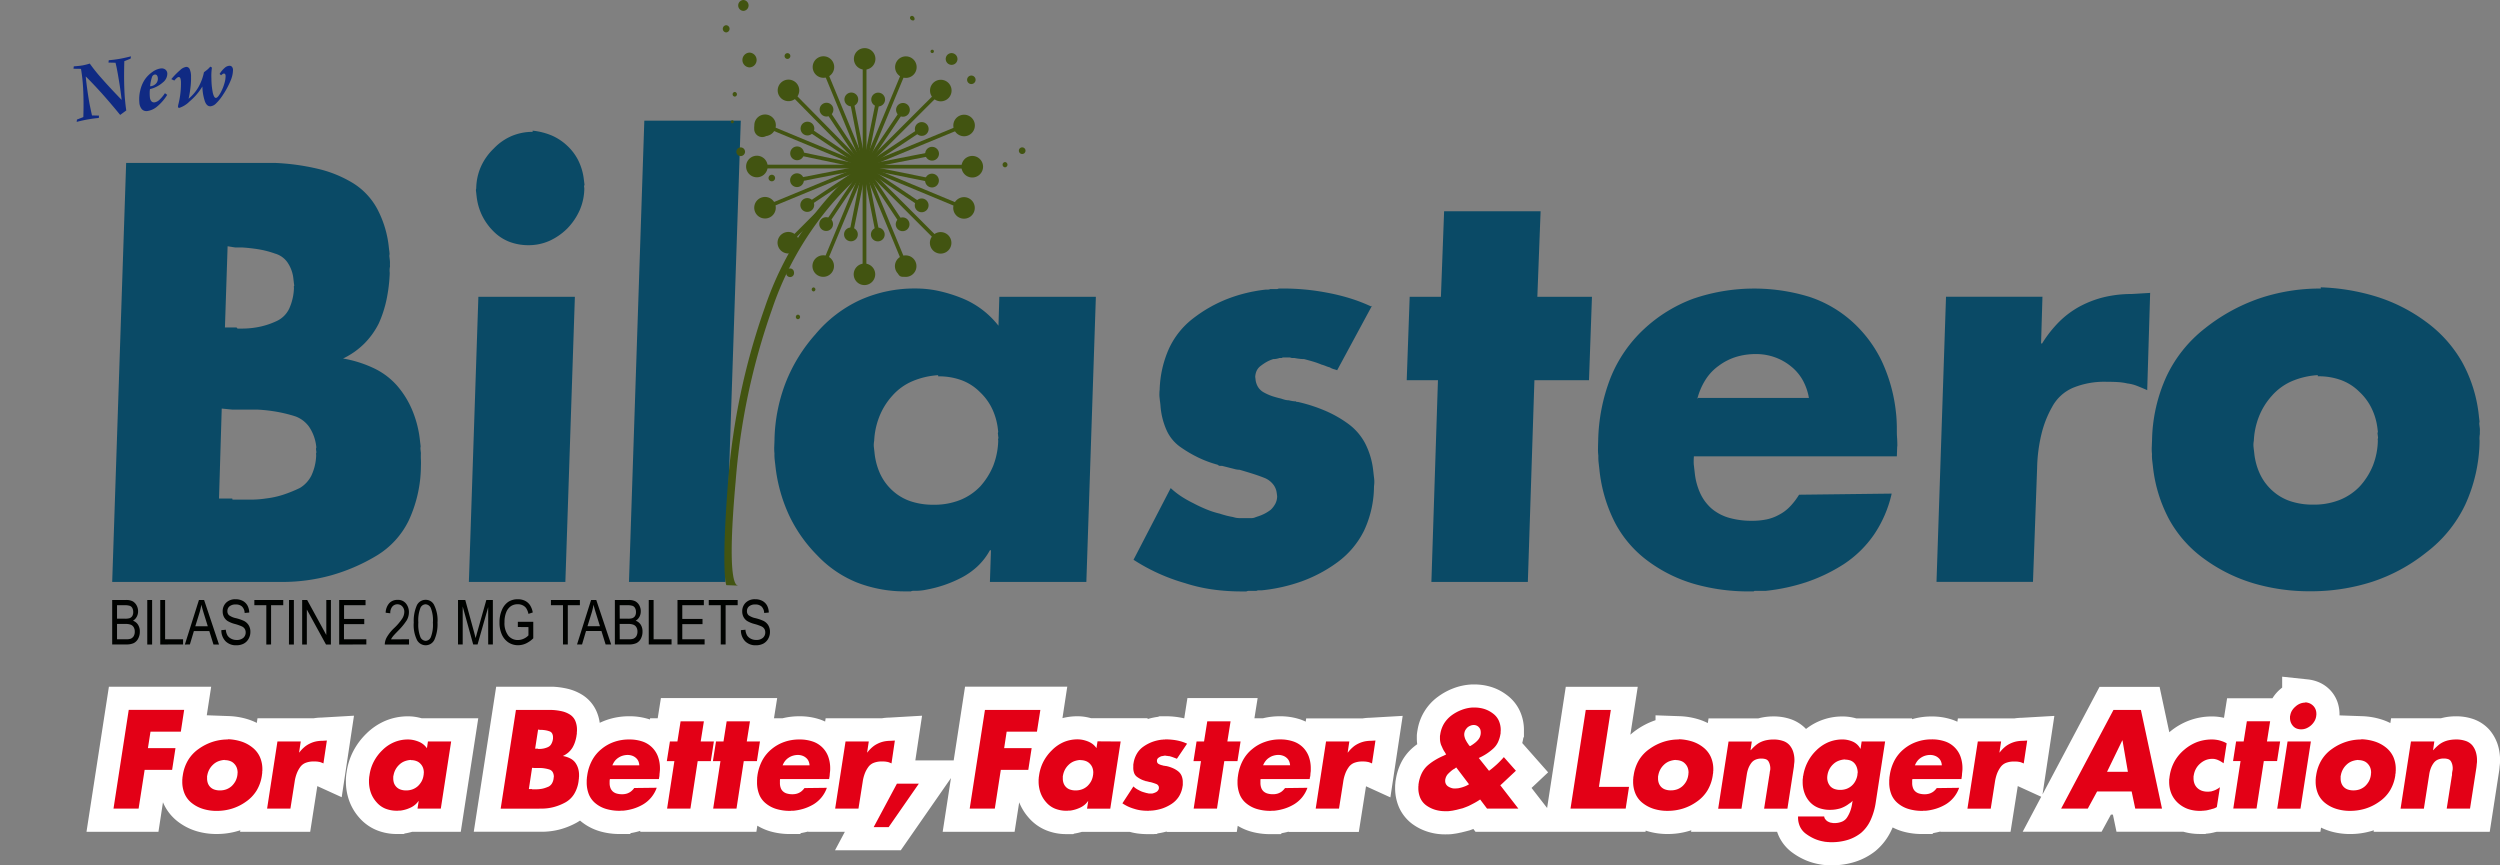<svg id="_020120142717_bilastero" data-name="020120142717_bilastero" xmlns="http://www.w3.org/2000/svg" xmlns:xlink="http://www.w3.org/1999/xlink" width="200.099" height="69.26" viewBox="0 0 200.099 69.26">
  <rect x="0" y="0" width="200.099" height="69.26" fill="#808080" stroke="none"/>
  <defs>
    <clipPath id="clip-path">
      <rect id="Rectangle_144" data-name="Rectangle 144" width="200.099" height="69.26" fill="none"/>
    </clipPath>
  </defs>
  <g id="Group_47" data-name="Group 47" clip-path="url(#clip-path)">
    <path id="Path_94" data-name="Path 94" d="M25.392,50.453H12.583L13.7,16.914H25.577a18.264,18.264,0,0,1,3.448.468,9.614,9.614,0,0,1,2.807,1.135,5.481,5.481,0,0,1,1.96,2.068,8.435,8.435,0,0,1,.939,3.134c.011.089.02.173.031.245s.016.156.027.246a.471.471,0,0,0-.016.223c.011.089.02.178.031.265a1.768,1.768,0,0,1,.011.268,1.343,1.343,0,0,0,.006.223,1.43,1.43,0,0,0-.034.268,1.73,1.73,0,0,0,.011.265,12.517,12.517,0,0,1-.258,2.136,9.306,9.306,0,0,1-.624,1.912,6.258,6.258,0,0,1-1.149,1.6,6.16,6.16,0,0,1-1.706,1.2,9.49,9.49,0,0,1,2.511.8A5.726,5.726,0,0,1,35.39,34.75a7.263,7.263,0,0,1,1.2,1.935,8.619,8.619,0,0,1,.624,2.425c.011.089.02.178.031.268s.019.162.028.221a.751.751,0,0,0-.011.268c.008.089.019.178.031.268-.009.178-.009.357,0,.532s.007.357,0,.535a10.508,10.508,0,0,1-.977,4.338,6.708,6.708,0,0,1-2.595,2.824,14.913,14.913,0,0,1-3.593,1.555,14.662,14.662,0,0,1-4.013.535h-.722ZM21.35,36.576l-.217,7.2h1.062c.006.061.016.089.031.089H23.6c.229,0,.446-.006.655-.022s.413-.036.607-.067a7.15,7.15,0,0,0,1.427-.31,10.733,10.733,0,0,0,1.317-.535,2.408,2.408,0,0,0,.923-1,4.076,4.076,0,0,0,.381-1.622.694.694,0,0,0-.011-.089.339.339,0,0,1,.028-.134c0-.031-.008-.059-.011-.089s-.006-.059-.011-.089-.006-.059-.009-.089a.4.4,0,0,1,.025-.133c0-.028,0-.059-.008-.089a.724.724,0,0,1-.011-.087,3.491,3.491,0,0,0-.555-1.469,2.337,2.337,0,0,0-1.118-.845,11.653,11.653,0,0,0-1.442-.357,12.636,12.636,0,0,0-1.547-.178H22.208Zm.471-12.991-.214,6.5h.934c.034.059.066.089.093.089h.338a6.766,6.766,0,0,0,1.466-.156,6.155,6.155,0,0,0,1.347-.465,2.063,2.063,0,0,0,.967-.978,4.323,4.323,0,0,0,.379-1.648c0-.028-.006-.059-.011-.089a.116.116,0,0,1,.034-.089c0-.028-.009-.059-.012-.089s0-.059-.011-.086c-.006-.061-.014-.12-.02-.178s-.014-.12-.021-.178a2.826,2.826,0,0,0-.474-1.335,1.814,1.814,0,0,0-1-.711,7.637,7.637,0,0,0-1.269-.335,13.5,13.5,0,0,0-1.377-.156h-.552Zm27.795,4.048-.761,22.82H41.131l.761-22.82Zm-3.385-13.3a5.385,5.385,0,0,1,1.509.377A4.279,4.279,0,0,1,49,15.537a4.138,4.138,0,0,1,.909,1.221,4.593,4.593,0,0,1,.426,1.492c.006.031.009.059.012.089s.008.059.011.089.005.059.011.089.006.059.008.089a.311.311,0,0,1,.009.064.17.17,0,0,1,0,.023c-.026.031-.036.053-.034.066a.058.058,0,0,0,0,.023c0,.031.005.061.008.089a.583.583,0,0,1,.011.089,4.448,4.448,0,0,1-.368,1.734,5.005,5.005,0,0,1-.995,1.469,4.881,4.881,0,0,1-1.452,1A4.1,4.1,0,0,1,45.9,23.5a4.27,4.27,0,0,1-1.517-.268,3.624,3.624,0,0,1-1.285-.844,4.724,4.724,0,0,1-.912-1.269,4.646,4.646,0,0,1-.435-1.533c-.008-.061-.014-.112-.019-.156s-.009-.083-.012-.111c-.008-.061-.014-.12-.021-.178a.4.4,0,0,1,.021-.178,4.477,4.477,0,0,1,.369-1.734,4.662,4.662,0,0,1,1.037-1.469,4.346,4.346,0,0,1,1.433-1,4.3,4.3,0,0,1,1.679-.332Zm16.664-.8-1.23,36.918H53.945l1.229-36.918Zm28.421,14.1-.761,22.82H82.835l.084-2.536h-.084a5.237,5.237,0,0,1-.995,1.29,5.811,5.811,0,0,1-1.255.889,9.911,9.911,0,0,1-2.855.979,3.411,3.411,0,0,1-.415.066,4.188,4.188,0,0,1-.422.023H76.7a.365.365,0,0,0-.185.044h-.381a10.552,10.552,0,0,1-3.945-.711,9.034,9.034,0,0,1-3.183-2.18,11.51,11.51,0,0,1-2.267-3.247A12.654,12.654,0,0,1,65.67,41.2c-.017-.148-.037-.313-.056-.491a3.394,3.394,0,0,1-.023-.532,3.835,3.835,0,0,1-.019-.535c.008-.176.016-.354.021-.532a13.412,13.412,0,0,1,.884-4.58,12.951,12.951,0,0,1,2.406-3.914,10.285,10.285,0,0,1,3.582-2.738,10.63,10.63,0,0,1,4.433-.912,8.573,8.573,0,0,1,1.847.2,11.513,11.513,0,0,1,1.8.555,7.064,7.064,0,0,1,2.975,2.225l.069-2.314ZM78.689,33.905A6.267,6.267,0,0,0,76.6,34.4a4.535,4.535,0,0,0-1.584,1.157,5.53,5.53,0,0,0-1.033,1.667,6.051,6.051,0,0,0-.411,1.934,2.141,2.141,0,0,0-.032.268,1.739,1.739,0,0,0,.011.265c.011.089.019.178.031.268s.019.164.025.223a5.294,5.294,0,0,0,.446,1.623,4.214,4.214,0,0,0,.959,1.312,4.084,4.084,0,0,0,1.439.867,5.633,5.633,0,0,0,1.878.29,5.549,5.549,0,0,0,2.12-.379,4.582,4.582,0,0,0,1.614-1.09A5.72,5.72,0,0,0,83.1,41.156a5.951,5.951,0,0,0,.4-2c0-.031-.009-.059-.012-.089a.336.336,0,0,1,.028-.133c0-.028-.008-.067-.014-.111s-.008-.081-.014-.112c0-.059-.011-.1-.014-.131a.358.358,0,0,1,.026-.134c0-.031-.009-.066-.012-.111s-.011-.081-.014-.111a5.13,5.13,0,0,0-.467-1.645,4.464,4.464,0,0,0-.984-1.335,4.032,4.032,0,0,0-1.447-.933,5.241,5.241,0,0,0-1.881-.313Zm34.728-5.559-2.788,5.161c-.089-.031-.183-.061-.288-.089a1.162,1.162,0,0,1-.292-.134,2.439,2.439,0,0,1-.329-.111,2.4,2.4,0,0,0-.331-.111,6.691,6.691,0,0,0-.686-.246c-.251-.073-.491-.14-.726-.2a2.727,2.727,0,0,1-.362-.023c-.129-.014-.268-.036-.41-.064h-.17a.409.409,0,0,1-.175-.044h-.594a.132.132,0,0,1-.1.044h-.151a1.4,1.4,0,0,1-.245.064,1.246,1.246,0,0,1-.251.023,2.8,2.8,0,0,0-.527.223,3.713,3.713,0,0,0-.471.313,1.071,1.071,0,0,0-.337.4,1.349,1.349,0,0,0-.113.491c0,.031.006.053.009.066s0,.036.008.067.006.05.009.067a.149.149,0,0,0,0,.022,1.475,1.475,0,0,0,.193.577,1.261,1.261,0,0,0,.477.446,4.033,4.033,0,0,0,.65.29q.331.109.724.2c.086.031.185.061.285.089a1.131,1.131,0,0,0,.323.045,2.923,2.923,0,0,0,.326.067,2.125,2.125,0,0,0,.278.022.119.119,0,0,0,0,.022c0,.014.017.022.045.022h.086a12.568,12.568,0,0,1,2.2.711,9.327,9.327,0,0,1,1.866,1.068,4.576,4.576,0,0,1,1.329,1.558,6.247,6.247,0,0,1,.637,2.177c.014.12.028.231.039.335s.025.2.034.29a1.955,1.955,0,0,1,.014.29c0,.1-.012.215-.026.332a8.48,8.48,0,0,1-.794,3.538,6.963,6.963,0,0,1-2.1,2.511,11.353,11.353,0,0,1-2.855,1.537,13.524,13.524,0,0,1-3.242.733h-.234a.377.377,0,0,0-.186.045h-.613a.367.367,0,0,0-.188.044h-.382a16.82,16.82,0,0,1-2.309-.156,13.019,13.019,0,0,1-2.224-.51,15.374,15.374,0,0,1-2.127-.78,15.039,15.039,0,0,1-1.993-1.09l2.975-5.737a6.408,6.408,0,0,0,.819.647,9.11,9.11,0,0,0,.975.555c.333.178.679.34,1.036.488a7.006,7.006,0,0,0,1.1.357c.176.059.354.111.526.156s.349.081.525.112a2.156,2.156,0,0,0,.261.066,1.866,1.866,0,0,0,.3.023h.934a.774.774,0,0,0,.249-.045c.08-.031.164-.061.245-.089a3.362,3.362,0,0,0,.547-.223,3.28,3.28,0,0,0,.493-.313,1.859,1.859,0,0,0,.368-.488,1.29,1.29,0,0,0,.142-.58c0-.028-.006-.05-.006-.064l-.009-.067c0-.031-.006-.053-.008-.066s0-.039-.009-.067a1.363,1.363,0,0,0-.3-.714,1.677,1.677,0,0,0-.649-.488c-.3-.12-.607-.231-.932-.334s-.687-.215-1.1-.332a1.5,1.5,0,0,1-.345-.045c-.117-.031-.234-.061-.351-.089s-.231-.061-.348-.089-.236-.059-.349-.089h-.171a.227.227,0,0,1-.089-.022.415.415,0,0,1-.091-.067A8.959,8.959,0,0,1,99.5,40.49a10.229,10.229,0,0,1-1.435-.848,3.3,3.3,0,0,1-1.09-1.332,5.851,5.851,0,0,1-.49-2c-.008-.089-.019-.186-.034-.29s-.025-.215-.039-.335a1.858,1.858,0,0,1-.011-.287,2.813,2.813,0,0,1,.021-.335,8.639,8.639,0,0,1,.758-3.314,6.458,6.458,0,0,1,1.965-2.423,11.053,11.053,0,0,1,2.724-1.536,12.192,12.192,0,0,1,3.033-.734h.171a.6.6,0,0,0,.206-.044h.51a.32.32,0,0,0,.164-.045h.338c.624,0,1.234.031,1.836.089s1.2.148,1.812.268a16.379,16.379,0,0,1,1.771.444,13.389,13.389,0,0,1,1.711.669Zm13,5.961-.526,16.146h-7.72l.525-16.146h-2.5l.237-6.674h2.5l.256-6.85h7.723l-.26,6.85h4.371l-.237,6.674Zm29.038,5.246-.028.848H139.182c-.011.148-.017.281-.017.4a2.494,2.494,0,0,0,.02.357c.014.117.024.223.036.313s.019.176.031.265a5.2,5.2,0,0,0,.449,1.647,3.689,3.689,0,0,0,.9,1.2,3.808,3.808,0,0,0,1.38.733,6.572,6.572,0,0,0,1.873.243,5.72,5.72,0,0,0,1.132-.108,3.57,3.57,0,0,0,1.018-.379,3.287,3.287,0,0,0,.839-.622,5.421,5.421,0,0,0,.757-.978l7.412-.089a9.588,9.588,0,0,1-1.435,3.312,8.847,8.847,0,0,1-2.4,2.336,13.542,13.542,0,0,1-3.015,1.447,15.651,15.651,0,0,1-3.227.689h-.847a.151.151,0,0,0-.123.044h-.3a15.724,15.724,0,0,1-4.463-.6,11.657,11.657,0,0,1-3.716-1.846,9.01,9.01,0,0,1-2.628-3.069,12.016,12.016,0,0,1-1.238-4.224c-.019-.178-.041-.357-.061-.535a3.84,3.84,0,0,1-.024-.577,3.873,3.873,0,0,1-.028-.6c0-.192.008-.393.014-.6a14.576,14.576,0,0,1,1-5.071,10.818,10.818,0,0,1,2.664-3.87,11.783,11.783,0,0,1,3.915-2.425,15.045,15.045,0,0,1,9.336-.156,9.665,9.665,0,0,1,3.437,2,10.2,10.2,0,0,1,2.342,3.136,12.861,12.861,0,0,1,1.14,4.115c.025.209.042.424.053.647s.02.452.017.689c0,.206,0,.437.019.689s.022.5.022.733Zm-16.018-3.825h8.951a4.475,4.475,0,0,0-.482-1.4,3.78,3.78,0,0,0-.959-1.135,4.347,4.347,0,0,0-1.316-.733,4.444,4.444,0,0,0-1.472-.246,5.4,5.4,0,0,0-1.586.223,4.6,4.6,0,0,0-1.4.712,3.988,3.988,0,0,0-1.056,1.112,5.311,5.311,0,0,0-.666,1.556Zm27.643-8.1-.111,3.738h.083a9.575,9.575,0,0,1,1.366-1.736,7.24,7.24,0,0,1,1.678-1.243,8.2,8.2,0,0,1,1.952-.737,9.514,9.514,0,0,1,2.177-.243l1.475-.089-.235,7.784c-.268-.12-.535-.229-.8-.335a3.109,3.109,0,0,0-.786-.2,4.524,4.524,0,0,0-.8-.112c-.27-.016-.563-.022-.872-.022a6.587,6.587,0,0,0-2.7.488,3.428,3.428,0,0,0-1.647,1.514,8.372,8.372,0,0,0-.864,2.2,12.637,12.637,0,0,0-.343,2.693l-.331,9.119H158.6l.761-22.82Zm22.269-.756a17.031,17.031,0,0,1,4.5.756,13.348,13.348,0,0,1,3.925,2,10.289,10.289,0,0,1,2.88,3.2,11.277,11.277,0,0,1,1.355,4.316c.009.089.02.17.028.246s.02.153.028.243a.547.547,0,0,0-.016.223l.033.268a1.769,1.769,0,0,1,.009.268,1.872,1.872,0,0,0,0,.22,1.8,1.8,0,0,0-.031.268,1.527,1.527,0,0,0,.009.268,12.667,12.667,0,0,1-1.157,5.138,10.411,10.411,0,0,1-3.1,3.8,13.851,13.851,0,0,1-4.349,2.358,16.011,16.011,0,0,1-4.959.756,15.77,15.77,0,0,1-4.485-.624,12.957,12.957,0,0,1-3.914-1.913,9.615,9.615,0,0,1-2.852-3.155,11.518,11.518,0,0,1-1.333-4.316c-.016-.148-.036-.3-.056-.469a3.4,3.4,0,0,1-.016-.51,3.445,3.445,0,0,1-.019-.535c.008-.176.014-.355.022-.533A12.841,12.841,0,0,1,177,34.017a10.594,10.594,0,0,1,3.069-3.847,14.657,14.657,0,0,1,4.343-2.4,15.126,15.126,0,0,1,4.954-.8Zm-.236,7.028a6.293,6.293,0,0,0-2.086.491,4.528,4.528,0,0,0-1.581,1.157,5.485,5.485,0,0,0-1.037,1.667,6.031,6.031,0,0,0-.41,1.934,1.8,1.8,0,0,0-.031.268,1.652,1.652,0,0,0,.011.265c.008.089.019.178.031.268s.019.164.025.223a5.215,5.215,0,0,0,.446,1.623,4.167,4.167,0,0,0,.958,1.312,4.065,4.065,0,0,0,1.439.867,5.63,5.63,0,0,0,1.879.29,5.559,5.559,0,0,0,2.119-.379,4.571,4.571,0,0,0,1.611-1.09,5.6,5.6,0,0,0,1.038-1.645,5.782,5.782,0,0,0,.4-2l-.009-.089a.313.313,0,0,1,.026-.133c0-.028-.009-.067-.011-.111s-.011-.081-.014-.112c-.008-.059-.011-.1-.016-.131a.318.318,0,0,1,.029-.134c-.006-.031-.009-.066-.015-.111s-.008-.081-.014-.111a5.008,5.008,0,0,0-.468-1.645,4.4,4.4,0,0,0-.984-1.335,4.04,4.04,0,0,0-1.444-.933,5.238,5.238,0,0,0-1.881-.313Z" transform="translate(-3.603 -3.875)" fill="#0a4a66" fill-rule="evenodd"/>
    <path id="Path_95" data-name="Path 95" d="M81.4,52.11l.936.036c-.008-.076-.995.546-.192-8.324a53.721,53.721,0,0,1,2.9-13.753,25.486,25.486,0,0,1,7.616-11.285l-.413-.363a25.961,25.961,0,0,0-7.778,11.5,54.134,54.134,0,0,0-2.927,13.867c-.566,7.24-.159,8.244-.148,8.319" transform="translate(-23.264 -5.275)" fill="#425411" fill-rule="evenodd"/>
    <path id="Path_96" data-name="Path 96" d="M85.238,13.566a.644.644,0,0,1,0,1.288.644.644,0,0,1,0-1.288" transform="translate(-24.228 -3.884)" fill="#425411" fill-rule="evenodd"/>
    <path id="Path_97" data-name="Path 97" d="M82.087,13.492a.12.12,0,0,1,0,.24.12.12,0,0,1,0-.24" transform="translate(-23.471 -3.863)" fill="#425411" fill-rule="evenodd"/>
    <path id="Path_98" data-name="Path 98" d="M82.333,10.313a.187.187,0,0,1,0,.373.187.187,0,0,1,0-.373" transform="translate(-23.522 -2.953)" fill="#425411" fill-rule="evenodd"/>
    <path id="Path_99" data-name="Path 99" d="M82.935,16.531a.347.347,0,0,1,0,.694.347.347,0,0,1,0-.694" transform="translate(-23.65 -4.733)" fill="#425411" fill-rule="evenodd"/>
    <path id="Path_100" data-name="Path 100" d="M86.456,19.6a.262.262,0,0,1,0,.525.262.262,0,0,1,0-.525" transform="translate(-24.681 -5.613)" fill="#425411" fill-rule="evenodd"/>
    <path id="Path_101" data-name="Path 101" d="M88.225,5.961a.231.231,0,0,1,0,.462.231.231,0,0,1,0-.462" transform="translate(-25.197 -1.707)" fill="#425411" fill-rule="evenodd"/>
    <path id="Path_102" data-name="Path 102" d="M88.222,30.257a.308.308,0,0,1,.527,0,.414.414,0,0,1,.051.209.314.314,0,1,1-.627,0,.451.451,0,0,1,.05-.206" transform="translate(-25.246 -8.621)" fill="#425411" fill-rule="evenodd"/>
    <path id="Path_103" data-name="Path 103" d="M91.509,29.342a.441.441,0,0,1,.345-.044.452.452,0,0,1,.315.312.355.355,0,0,1,0,.24c-.016.036-.031.073-.047.108a.423.423,0,0,1-.162.159.448.448,0,1,1-.451-.775" transform="translate(-26.138 -8.384)" fill="#425411" fill-rule="evenodd"/>
    <path id="Path_104" data-name="Path 104" d="M91.179,32.234a.161.161,0,0,1,0,.321.161.161,0,0,1,0-.321" transform="translate(-26.062 -9.229)" fill="#425411" fill-rule="evenodd"/>
    <path id="Path_105" data-name="Path 105" d="M89.421,35.289a.183.183,0,0,1,0,.365.183.183,0,0,1,0-.365" transform="translate(-25.553 -10.104)" fill="#425411" fill-rule="evenodd"/>
    <path id="Path_106" data-name="Path 106" d="M102.1,1.826a.166.166,0,0,1,.229,0,.632.632,0,0,1,.069.083.289.289,0,0,1,.025.128.116.116,0,0,1-.114.111l-.089-.009a.305.305,0,0,1-.12-.086.165.165,0,0,1,0-.228" transform="translate(-29.22 -0.51)" fill="#425411" fill-rule="evenodd"/>
    <path id="Path_107" data-name="Path 107" d="M104.5,5.574a.135.135,0,0,1,0,.27.135.135,0,0,1,0-.27" transform="translate(-29.885 -1.596)" fill="#425411" fill-rule="evenodd"/>
    <path id="Path_108" data-name="Path 108" d="M106.534,5.953a.481.481,0,0,1,.471.474.471.471,0,1,1-.471-.474" transform="translate(-30.368 -1.704)" fill="#425411" fill-rule="evenodd"/>
    <path id="Path_109" data-name="Path 109" d="M101.054,30.148a.315.315,0,0,1,0,.63.315.315,0,0,1,0-.63" transform="translate(-28.847 -8.632)" fill="#425411" fill-rule="evenodd"/>
    <path id="Path_110" data-name="Path 110" d="M108.805,8.473a.34.34,0,0,1,0,.68.34.34,0,0,1,0-.68" transform="translate(-31.059 -2.426)" fill="#425411" fill-rule="evenodd"/>
    <path id="Path_111" data-name="Path 111" d="M96.33,16.575l.3-.059-1.059-5.4-.293.056Z" transform="translate(-27.279 -3.182)" fill="#425411" fill-rule="evenodd"/>
    <path id="Path_112" data-name="Path 112" d="M94.715,11.037a.551.551,0,1,0,.435-.647.551.551,0,0,0-.435.647" transform="translate(-27.116 -2.972)" fill="#425411" fill-rule="evenodd"/>
    <path id="Path_113" data-name="Path 113" d="M97.049,16.577l1.09-5.4-.3-.059-1.09,5.4Z" transform="translate(-27.703 -3.184)" fill="#425411" fill-rule="evenodd"/>
    <path id="Path_114" data-name="Path 114" d="M97.726,10.831a.552.552,0,1,0,.65-.43.554.554,0,0,0-.65.43" transform="translate(-27.978 -2.975)" fill="#425411" fill-rule="evenodd"/>
    <path id="Path_115" data-name="Path 115" d="M97.036,16.943l3.072-4.572L99.86,12.2l-3.075,4.572Z" transform="translate(-27.712 -3.494)" fill="#425411" fill-rule="evenodd"/>
    <path id="Path_116" data-name="Path 116" d="M100.588,11.793a.55.55,0,1,0,.766-.151.551.551,0,0,0-.766.151" transform="translate(-28.774 -3.306)" fill="#425411" fill-rule="evenodd"/>
    <path id="Path_117" data-name="Path 117" d="M97.011,17.576l4.586-3.044-.165-.251-4.588,3.047Z" transform="translate(-27.729 -4.089)" fill="#425411" fill-rule="evenodd"/>
    <path id="Path_118" data-name="Path 118" d="M102.866,13.776a.55.55,0,1,0,.607.917.55.55,0,0,0-.607-.917" transform="translate(-29.382 -3.918)" fill="#425411" fill-rule="evenodd"/>
    <path id="Path_119" data-name="Path 119" d="M96.978,18.388l5.405-1.057-.059-.3-5.4,1.06Z" transform="translate(-27.751 -4.878)" fill="#425411" fill-rule="evenodd"/>
    <path id="Path_120" data-name="Path 120" d="M104.208,16.48a.551.551,0,1,0,.647.435.552.552,0,0,0-.647-.435" transform="translate(-29.71 -4.716)" fill="#425411" fill-rule="evenodd"/>
    <path id="Path_121" data-name="Path 121" d="M102.318,19.9l.059-.293-5.4-1.09-.061.293Z" transform="translate(-27.75 -5.303)" fill="#425411" fill-rule="evenodd"/>
    <path id="Path_122" data-name="Path 122" d="M104.415,19.491a.551.551,0,1,0,.429.649.551.551,0,0,0-.429-.649" transform="translate(-29.707 -5.578)" fill="#425411" fill-rule="evenodd"/>
    <path id="Path_123" data-name="Path 123" d="M101.416,21.874l.164-.251-4.569-3.072-.167.248Z" transform="translate(-27.729 -5.312)" fill="#425411" fill-rule="evenodd"/>
    <path id="Path_124" data-name="Path 124" d="M103.453,22.353a.551.551,0,1,0,.148.764.547.547,0,0,0-.148-.764" transform="translate(-29.375 -6.373)" fill="#425411" fill-rule="evenodd"/>
    <path id="Path_125" data-name="Path 125" d="M99.833,23.363l.25-.165-3.047-4.589-.251.165Z" transform="translate(-27.712 -5.328)" fill="#425411" fill-rule="evenodd"/>
    <path id="Path_126" data-name="Path 126" d="M101.467,24.628a.545.545,0,0,0-.761-.153.55.55,0,1,0,.761.153" transform="translate(-28.764 -6.981)" fill="#425411" fill-rule="evenodd"/>
    <path id="Path_127" data-name="Path 127" d="M97.813,24.148l.3-.059-1.059-5.405-.3.059Z" transform="translate(-27.703 -5.35)" fill="#425411" fill-rule="evenodd"/>
    <path id="Path_128" data-name="Path 128" d="M98.765,25.97a.551.551,0,1,0-.435.647.547.547,0,0,0,.435-.647" transform="translate(-27.966 -7.309)" fill="#425411" fill-rule="evenodd"/>
    <path id="Path_129" data-name="Path 129" d="M95.523,24.142l1.09-5.4-.3-.059-1.09,5.4Z" transform="translate(-27.266 -5.35)" fill="#425411" fill-rule="evenodd"/>
    <path id="Path_130" data-name="Path 130" d="M95.753,26.177a.551.551,0,1,0-.649.432.549.549,0,0,0,.649-.432" transform="translate(-27.104 -7.307)" fill="#425411" fill-rule="evenodd"/>
    <rect id="Rectangle_133" data-name="Rectangle 133" width="5.507" height="0.301" transform="matrix(0.558, -0.83, 0.83, 0.558, 66, 17.85)" fill="#425411"/>
    <path id="Path_131" data-name="Path 131" d="M92.892,25.215a.551.551,0,1,0-.766.151.55.55,0,0,0,.766-.151" transform="translate(-26.309 -6.974)" fill="#425411" fill-rule="evenodd"/>
    <path id="Path_132" data-name="Path 132" d="M90.582,21.846,95.171,18.8,95,18.551,90.418,21.6Z" transform="translate(-25.889 -5.312)" fill="#425411" fill-rule="evenodd"/>
    <path id="Path_133" data-name="Path 133" d="M90.617,23.232a.551.551,0,1,0-.611-.917.548.548,0,0,0-.153.764.554.554,0,0,0,.764.153" transform="translate(-25.701 -6.363)" fill="#425411" fill-rule="evenodd"/>
    <path id="Path_134" data-name="Path 134" d="M89.407,19.872l5.4-1.059-.056-.293-5.405,1.059Z" transform="translate(-25.583 -5.303)" fill="#425411" fill-rule="evenodd"/>
    <path id="Path_135" data-name="Path 135" d="M89.271,20.528a.55.55,0,1,0-.647-.435.549.549,0,0,0,.647.435" transform="translate(-25.373 -5.566)" fill="#425411" fill-rule="evenodd"/>
    <rect id="Rectangle_134" data-name="Rectangle 134" width="0.299" height="5.508" transform="translate(63.773 12.399) rotate(-78.154)" fill="#425411"/>
    <path id="Path_136" data-name="Path 136" d="M89.065,17.516a.551.551,0,1,0-.429-.647.548.548,0,0,0,.429.647" transform="translate(-25.376 -4.703)" fill="#425411" fill-rule="evenodd"/>
    <path id="Path_137" data-name="Path 137" d="M95.01,17.566l.167-.248-4.569-3.072-.168.248Z" transform="translate(-25.896 -4.079)" fill="#425411" fill-rule="evenodd"/>
    <path id="Path_138" data-name="Path 138" d="M90.028,14.655a.55.55,0,1,0-.148-.764.554.554,0,0,0,.148.764" transform="translate(-25.708 -3.908)" fill="#425411" fill-rule="evenodd"/>
    <path id="Path_139" data-name="Path 139" d="M95.563,16.933l.251-.165L92.767,12.18l-.25.167Z" transform="translate(-26.49 -3.487)" fill="#425411" fill-rule="evenodd"/>
    <path id="Path_140" data-name="Path 140" d="M92.014,12.38a.55.55,0,0,0,.917-.608.55.55,0,1,0-.917.608" transform="translate(-26.319 -3.3)" fill="#425411" fill-rule="evenodd"/>
    <rect id="Rectangle_135" data-name="Rectangle 135" width="0.301" height="8.62" transform="translate(69.052 4.714)" fill="#425411"/>
    <path id="Path_141" data-name="Path 141" d="M95.766,6.259a.861.861,0,1,0,.861-.861.861.861,0,0,0-.861.861" transform="translate(-27.42 -1.546)" fill="#425411" fill-rule="evenodd"/>
    <path id="Path_142" data-name="Path 142" d="M97.044,15.526l3.306-7.962-.276-.114-3.309,7.962Z" transform="translate(-27.707 -2.133)" fill="#425411" fill-rule="evenodd"/>
    <path id="Path_143" data-name="Path 143" d="M100.453,6.853a.862.862,0,1,0,1.127-.465.86.86,0,0,0-1.127.465" transform="translate(-28.743 -1.81)" fill="#425411" fill-rule="evenodd"/>
    <path id="Path_144" data-name="Path 144" d="M97.024,16.3l6.1-6.088L102.915,10l-6.1,6.088Z" transform="translate(-27.72 -2.864)" fill="#425411" fill-rule="evenodd"/>
    <path id="Path_145" data-name="Path 145" d="M104.555,9.2a.862.862,0,1,0,1.221,0,.861.861,0,0,0-1.221,0" transform="translate(-29.864 -2.561)" fill="#425411" fill-rule="evenodd"/>
    <rect id="Rectangle_136" data-name="Rectangle 136" width="8.622" height="0.3" transform="translate(69.14 13.196) rotate(-22.433)" fill="#425411"/>
    <path id="Path_146" data-name="Path 146" d="M107.45,12.931a.862.862,0,1,0,1.126.468.863.863,0,0,0-1.126-.468" transform="translate(-30.613 -3.684)" fill="#425411" fill-rule="evenodd"/>
    <rect id="Rectangle_137" data-name="Rectangle 137" width="8.62" height="0.298" transform="translate(69.199 13.191)" fill="#425411"/>
    <path id="Path_147" data-name="Path 147" d="M108.7,17.488a.863.863,0,1,0,.859.864.863.863,0,0,0-.859-.864" transform="translate(-30.875 -5.007)" fill="#425411" fill-rule="evenodd"/>
    <path id="Path_148" data-name="Path 148" d="M104.841,22.075l.114-.276L97,18.492l-.117.276Z" transform="translate(-27.739 -5.295)" fill="#425411" fill-rule="evenodd"/>
    <path id="Path_149" data-name="Path 149" d="M108.1,22.176a.862.862,0,1,0,.465,1.126.861.861,0,0,0-.465-1.126" transform="translate(-30.61 -6.33)" fill="#425411" fill-rule="evenodd"/>
    <path id="Path_150" data-name="Path 150" d="M102.9,24.849l.212-.212-6.089-6.1-.212.212Z" transform="translate(-27.72 -5.307)" fill="#425411" fill-rule="evenodd"/>
    <path id="Path_151" data-name="Path 151" d="M105.758,26.281a.861.861,0,1,0,0,1.218.862.862,0,0,0,0-1.218" transform="translate(-29.86 -7.452)" fill="#425411" fill-rule="evenodd"/>
    <rect id="Rectangle_138" data-name="Rectangle 138" width="0.3" height="8.621" transform="translate(69.059 13.393) rotate(-22.462)" fill="#425411"/>
    <path id="Path_152" data-name="Path 152" d="M102.023,29.173a.861.861,0,1,0-.466,1.126.86.86,0,0,0,.466-1.126" transform="translate(-28.737 -8.201)" fill="#425411" fill-rule="evenodd"/>
    <rect id="Rectangle_139" data-name="Rectangle 139" width="0.301" height="8.621" transform="translate(69.044 13.334)" fill="#425411"/>
    <path id="Path_153" data-name="Path 153" d="M97.465,30.419a.861.861,0,1,0-.861.861.864.864,0,0,0,.861-.861" transform="translate(-27.413 -8.462)" fill="#425411" fill-rule="evenodd"/>
    <path id="Path_154" data-name="Path 154" d="M92.409,26.679l3.309-7.959-.278-.115-3.306,7.96Z" transform="translate(-26.38 -5.327)" fill="#425411" fill-rule="evenodd"/>
    <path id="Path_155" data-name="Path 155" d="M92.776,29.826a.862.862,0,0,0-1.591-.664.862.862,0,1,0,1.591.664" transform="translate(-26.09 -8.198)" fill="#425411" fill-rule="evenodd"/>
    <rect id="Rectangle_140" data-name="Rectangle 140" width="8.622" height="0.3" transform="translate(62.99 19.319) rotate(-44.95)" fill="#425411"/>
    <path id="Path_156" data-name="Path 156" d="M88.676,27.483a.862.862,0,1,0-1.221,0,.864.864,0,0,0,1.221,0" transform="translate(-24.969 -7.447)" fill="#425411" fill-rule="evenodd"/>
    <path id="Path_157" data-name="Path 157" d="M85.833,22.057,93.8,18.768l-.111-.276-7.967,3.29Z" transform="translate(-24.544 -5.295)" fill="#425411" fill-rule="evenodd"/>
    <path id="Path_158" data-name="Path 158" d="M85.78,23.748a.862.862,0,1,0-1.126-.468.864.864,0,0,0,1.126.468" transform="translate(-24.22 -6.325)" fill="#425411" fill-rule="evenodd"/>
    <rect id="Rectangle_141" data-name="Rectangle 141" width="8.62" height="0.298" transform="translate(60.579 13.182)" fill="#425411"/>
    <path id="Path_159" data-name="Path 159" d="M84.535,19.191a.863.863,0,1,0-.859-.864.865.865,0,0,0,.859.864" transform="translate(-23.959 -5.001)" fill="#425411" fill-rule="evenodd"/>
    <path id="Path_160" data-name="Path 160" d="M93.686,17.442l.117-.276-7.962-3.306-.114.276Z" transform="translate(-24.546 -3.968)" fill="#425411" fill-rule="evenodd"/>
    <path id="Path_161" data-name="Path 161" d="M85.13,14.5a.862.862,0,1,0-.466-1.126A.865.865,0,0,0,85.13,14.5" transform="translate(-24.223 -3.678)" fill="#425411" fill-rule="evenodd"/>
    <rect id="Rectangle_142" data-name="Rectangle 142" width="0.299" height="8.619" transform="matrix(0.712, -0.702, 0.702, 0.712, 63.021, 7.322)" fill="#425411"/>
    <path id="Path_162" data-name="Path 162" d="M87.473,10.4a.862.862,0,1,0,0-1.218.859.859,0,0,0,0,1.218" transform="translate(-24.973 -2.556)" fill="#425411" fill-rule="evenodd"/>
    <rect id="Rectangle_143" data-name="Rectangle 143" width="0.3" height="8.62" transform="translate(65.77 5.425) rotate(-22.431)" fill="#425411"/>
    <path id="Path_163" data-name="Path 163" d="M91.208,7.5a.861.861,0,1,0,.466-1.123A.862.862,0,0,0,91.208,7.5" transform="translate(-26.096 -1.807)" fill="#425411" fill-rule="evenodd"/>
    <path id="Path_164" data-name="Path 164" d="M114.538,16.527a.266.266,0,0,1,0,.532.266.266,0,0,1,0-.532" transform="translate(-32.722 -4.732)" fill="#425411" fill-rule="evenodd"/>
    <path id="Path_165" data-name="Path 165" d="M112.634,18.176a.211.211,0,0,1,0,.421.211.211,0,0,1,0-.421" transform="translate(-32.192 -5.204)" fill="#425411" fill-rule="evenodd"/>
    <path id="Path_166" data-name="Path 166" d="M83.829,5.9a.593.593,0,0,1,0,1.185.593.593,0,0,1,0-1.185" transform="translate(-23.838 -1.69)" fill="#425411" fill-rule="evenodd"/>
    <path id="Path_167" data-name="Path 167" d="M83.2,0a.437.437,0,0,1,0,.873A.437.437,0,0,1,83.2,0" transform="translate(-23.7)" fill="#425411" fill-rule="evenodd"/>
    <path id="Path_168" data-name="Path 168" d="M81.329,2.828a.289.289,0,0,1,0,.577.289.289,0,0,1,0-.577" transform="translate(-23.206 -0.81)" fill="#425411" fill-rule="evenodd"/>
    <path id="Path_169" data-name="Path 169" d="M12.582,70.828V67.266h1.1a1.126,1.126,0,0,1,.53.1.818.818,0,0,1,.318.32.962.962,0,0,1,.125.485.9.9,0,0,1-.108.44.839.839,0,0,1-.3.315.778.778,0,0,1,.4.315.981.981,0,0,1,.148.549,1.16,1.16,0,0,1-.134.569.82.82,0,0,1-.351.357,1.4,1.4,0,0,1-.607.108Zm.388-2.065H13.6a1.318,1.318,0,0,0,.354-.034.44.44,0,0,0,.231-.17.6.6,0,0,0,.081-.329.659.659,0,0,0-.072-.32.387.387,0,0,0-.2-.176,1.339,1.339,0,0,0-.44-.05H12.97Zm0,1.647H13.7a1.124,1.124,0,0,0,.354-.041.5.5,0,0,0,.25-.209.7.7,0,0,0,.086-.365.659.659,0,0,0-.083-.343.484.484,0,0,0-.22-.2,1.08,1.08,0,0,0-.441-.067H12.97Zm2.42-3.144h.388v3.563H15.39Zm1.04,3.563V67.266h.388V70.41h1.438v.418Zm1.97,0,1.126-3.563h.413l1.193,3.563h-.443l-.334-1.078H19.122L18.8,70.828Zm.834-1.46h1l-.307-.99c-.092-.3-.164-.55-.206-.739a5.416,5.416,0,0,1-.162.683Zm2.077.312.368-.034a1.1,1.1,0,0,0,.131.457.731.731,0,0,0,.3.262.911.911,0,0,0,.432.1.789.789,0,0,0,.535-.168.565.565,0,0,0,.19-.437.545.545,0,0,0-.07-.276.536.536,0,0,0-.209-.192,3.724,3.724,0,0,0-.6-.212,2.161,2.161,0,0,1-.589-.246.9.9,0,0,1-.273-.314.962.962,0,0,1-.1-.433.949.949,0,0,1,.278-.708,1.025,1.025,0,0,1,.753-.273,1.21,1.21,0,0,1,.572.128.933.933,0,0,1,.379.37,1.236,1.236,0,0,1,.145.566l-.37.034a.749.749,0,0,0-.206-.513.71.71,0,0,0-.5-.167.755.755,0,0,0-.5.145.48.48,0,0,0-.173.379.426.426,0,0,0,.128.335,1.419,1.419,0,0,0,.569.24,3.7,3.7,0,0,1,.607.206.953.953,0,0,1,.4.357.985.985,0,0,1,.136.53,1.11,1.11,0,0,1-.145.558.96.96,0,0,1-.39.385,1.254,1.254,0,0,1-.594.131,1.155,1.155,0,0,1-.861-.326,1.245,1.245,0,0,1-.335-.884m3.6,1.148V67.684h-.958v-.418h2.314v.418H25.3v3.144Zm1.818-3.563h.388v3.563H26.73Zm1.051,3.563V67.266h.4l1.533,2.8v-2.8h.368v3.563h-.393l-1.534-2.8v2.8Zm2.963,0V67.266h2.11v.418h-1.72v1.1h1.617V69.2H31.135V70.41h1.79v.418Zm5.589-.418v.418H34.4a1.229,1.229,0,0,1,.156-.571,3.3,3.3,0,0,1,.594-.744,4.288,4.288,0,0,0,.658-.775,1.057,1.057,0,0,0,.156-.513.624.624,0,0,0-.159-.443.516.516,0,0,0-.393-.173A.522.522,0,0,0,35,67.8a.793.793,0,0,0-.158.53l-.371-.045a1.209,1.209,0,0,1,.293-.769.881.881,0,0,1,.664-.259.8.8,0,0,1,.677.3,1.1,1.1,0,0,1,.228.685,1.293,1.293,0,0,1-.178.653,5.019,5.019,0,0,1-.685.833c-.215.221-.355.368-.416.449a1.287,1.287,0,0,0-.153.237Zm.38-1.338a3.065,3.065,0,0,1,.239-1.36.768.768,0,0,1,.714-.46.738.738,0,0,1,.655.373,2.737,2.737,0,0,1,.293,1.447,3.055,3.055,0,0,1-.24,1.355.771.771,0,0,1-.714.462.791.791,0,0,1-.683-.41,2.737,2.737,0,0,1-.265-1.408m.368,0a2.726,2.726,0,0,0,.165,1.165.487.487,0,0,0,.426.3.476.476,0,0,0,.41-.3,2.737,2.737,0,0,0,.165-1.162,2.685,2.685,0,0,0-.167-1.165.489.489,0,0,0-.43-.3.473.473,0,0,0-.407.3,2.735,2.735,0,0,0-.162,1.16m3.175,1.758V67.266h.58l.692,2.523.139.53c.034-.134.086-.324.156-.575l.7-2.479h.522v3.563h-.374V67.834l-.85,2.994h-.349l-.841-3.044v3.044Zm4.789-1.4v-.418h1.235v1.322a2.134,2.134,0,0,1-.588.415,1.509,1.509,0,0,1-.624.139,1.391,1.391,0,0,1-.764-.214,1.487,1.487,0,0,1-.532-.624,2.3,2.3,0,0,1-.195-.987,2.427,2.427,0,0,1,.2-1.015,1.453,1.453,0,0,1,.516-.639,1.359,1.359,0,0,1,.752-.2,1.28,1.28,0,0,1,.563.117,1.054,1.054,0,0,1,.4.34,1.56,1.56,0,0,1,.231.6l-.345.114a1.333,1.333,0,0,0-.178-.452.719.719,0,0,0-.282-.234.868.868,0,0,0-.4-.086.958.958,0,0,0-.547.156,1.055,1.055,0,0,0-.37.48,2.038,2.038,0,0,0-.14.8,1.641,1.641,0,0,0,.3,1.071.968.968,0,0,0,.778.357,1.116,1.116,0,0,0,.468-.109A1.173,1.173,0,0,0,45.9,70.1v-.664Zm3.613,1.4V67.684H47.7v-.418h2.317v.418h-.967v3.144Zm1.123,0,1.126-3.563h.415l1.193,3.563h-.443l-.335-1.078H50.507l-.318,1.078Zm.836-1.463h1l-.306-.987c-.095-.3-.165-.55-.207-.739a5.291,5.291,0,0,1-.161.683Zm2.194,1.463V67.266h1.1a1.118,1.118,0,0,1,.53.1.806.806,0,0,1,.321.32.99.99,0,0,1,.122.485.925.925,0,0,1-.106.44.825.825,0,0,1-.3.315.785.785,0,0,1,.4.315.98.98,0,0,1,.145.549,1.159,1.159,0,0,1-.131.569.826.826,0,0,1-.354.357,1.389,1.389,0,0,1-.607.108Zm.39-2.065h.63a1.3,1.3,0,0,0,.354-.034.459.459,0,0,0,.234-.17.6.6,0,0,0,.081-.329.628.628,0,0,0-.075-.32.375.375,0,0,0-.2-.176,1.335,1.335,0,0,0-.441-.05H53.2Zm0,1.647h.725a1.1,1.1,0,0,0,.354-.041.512.512,0,0,0,.253-.209.732.732,0,0,0,.086-.365.659.659,0,0,0-.083-.343.49.49,0,0,0-.223-.2,1.064,1.064,0,0,0-.438-.067H53.2Zm2.322.418V67.266h.388V70.41h1.438v.418Zm2.3,0V67.266h2.11v.418H58.213v1.1h1.619V69.2H58.213V70.41H60v.418Zm3.462,0V67.684h-.959v-.418h2.314v.418h-.965v3.144ZM62.9,69.68l.368-.034a1.065,1.065,0,0,0,.131.457.757.757,0,0,0,.3.262.914.914,0,0,0,.432.1.778.778,0,0,0,.532-.168.56.56,0,0,0,.192-.437.552.552,0,0,0-.069-.276.547.547,0,0,0-.209-.192,3.714,3.714,0,0,0-.605-.212,2.154,2.154,0,0,1-.588-.246.881.881,0,0,1-.273-.314.962.962,0,0,1-.1-.433.947.947,0,0,1,.279-.708,1.024,1.024,0,0,1,.753-.273,1.207,1.207,0,0,1,.571.128.946.946,0,0,1,.38.368,1.23,1.23,0,0,1,.142.569l-.368.034a.772.772,0,0,0-.206-.513.709.709,0,0,0-.5-.167.752.752,0,0,0-.5.145.471.471,0,0,0-.173.379.434.434,0,0,0,.125.335,1.458,1.458,0,0,0,.572.24,3.692,3.692,0,0,1,.608.206.951.951,0,0,1,.4.357,1.011,1.011,0,0,1,.137.53,1.117,1.117,0,0,1-.145.558.964.964,0,0,1-.39.385,1.264,1.264,0,0,1-.594.131,1.15,1.15,0,0,1-.861-.326,1.245,1.245,0,0,1-.335-.884" transform="translate(-3.603 -19.243)" fill="#000200" fill-rule="evenodd"/>
    <path id="Path_171" data-name="Path 171" d="M8.265,7.126a.106.106,0,0,0,.026-.006c.309-.025.535-.05.674-.075.075-.014.161-.034.256-.056s.2-.053.326-.089a13.311,13.311,0,0,0,.937,1.168q.643.735,1.614,1.739c-.034-.315-.079-.638-.126-.97s-.109-.689-.173-1.066q-.046-.259-.092-.493c-.031-.156-.064-.3-.1-.446l-.563-.014.022-.187c.156-.014.3-.028.452-.048s.29-.041.432-.066c.119-.02.253-.048.4-.081s.315-.072.493-.117l-.031.187-.5.2c-.025.794-.025,1.525,0,2.186a15.51,15.51,0,0,0,.156,1.759l-.488.357q-.753-.921-1.438-1.69c-.46-.51-.9-.976-1.319-1.391.031.332.073.672.12,1.023s.106.717.17,1.093c.025.133.056.284.092.457s.076.357.12.549l.563.014-.022.189c-.134.011-.268.025-.4.042s-.293.044-.474.075c-.2.036-.37.07-.5.1s-.265.061-.393.1l.022-.19.51-.2c.025-.775.022-1.486-.009-2.138a13.9,13.9,0,0,0-.178-1.72l-.6-.009Zm6.1,1.818a2.014,2.014,0,0,0-.022.315,2.435,2.435,0,0,0,.014.32.572.572,0,0,0,.12.334.285.285,0,0,0,.256.089.709.709,0,0,0,.39-.206,2.78,2.78,0,0,0,.44-.527l.181.134a3.825,3.825,0,0,1-.781.911,1.561,1.561,0,0,1-.8.382.506.506,0,0,1-.449-.145.917.917,0,0,1-.2-.547,2.881,2.881,0,0,1,.078-.976,2.571,2.571,0,0,1,.371-.867,2.361,2.361,0,0,1,.6-.594,1.481,1.481,0,0,1,.66-.278.511.511,0,0,1,.365.081.429.429,0,0,1,.165.312.9.9,0,0,1-.357.725,2.388,2.388,0,0,1-1.032.535m.011-.226A.708.708,0,0,0,14.85,8.5a.569.569,0,0,0,.142-.455.371.371,0,0,0-.075-.209.183.183,0,0,0-.162-.061.285.285,0,0,0-.228.2,3.2,3.2,0,0,0-.151.742m4.181.019a4.668,4.668,0,0,1-1.02,1.19,2.043,2.043,0,0,1-.826.519.1.1,0,0,1-.075-.026.076.076,0,0,1-.031-.059,1.5,1.5,0,0,1,.053-.281A6.843,6.843,0,0,0,16.846,8.4a1.055,1.055,0,0,0-.05-.326.143.143,0,0,0-.131-.1.313.313,0,0,0-.151.075,1.475,1.475,0,0,0-.2.209l-.243-.114a6.141,6.141,0,0,1,.719-.733.891.891,0,0,1,.471-.246.292.292,0,0,1,.284.184,1.385,1.385,0,0,1,.106.582,5.811,5.811,0,0,1-.039.836,8.369,8.369,0,0,1-.156.945,3.416,3.416,0,0,0,.784-.923,4.01,4.01,0,0,0,.446-1.2c.114-.081.209-.156.29-.223a1.961,1.961,0,0,0,.215-.223l.134.075c-.02.134-.034.27-.042.413s-.009.3,0,.477a5.817,5.817,0,0,0,.114,1.138c.067.273.148.407.246.4.053,0,.117-.044.187-.128a2.138,2.138,0,0,0,.231-.371,3.448,3.448,0,0,0,.265-.674,2.069,2.069,0,0,0,.092-.563.341.341,0,0,0-.036-.168A.117.117,0,0,0,20.27,7.7a.187.187,0,0,0-.092.036.86.86,0,0,0-.12.1l-.12-.108a2.048,2.048,0,0,1,.4-.48.626.626,0,0,1,.37-.173.266.266,0,0,1,.221.083.407.407,0,0,1,.081.265,2.258,2.258,0,0,1-.2.859,6.328,6.328,0,0,1-.591,1.1,3.806,3.806,0,0,1-.564.706.73.73,0,0,1-.454.231c-.187.006-.332-.12-.435-.379a4.032,4.032,0,0,1-.206-1.2" transform="translate(-2.361 -1.81)" fill="#102a83" fill-rule="evenodd"/>
    <path id="Path_172" data-name="Path 172" d="M194.1,79.591l.059-.374h3.984c.109-.031.221-.056.329-.078a4.588,4.588,0,0,1,.873-.081,4.187,4.187,0,0,1,1.4.223,3.106,3.106,0,0,1,1.282.854l.028.033a3.46,3.46,0,0,1,.638,1.152,4.027,4.027,0,0,1,.187,1.249c0,.092,0,.184-.009.275s-.016.173-.028.26a.073.073,0,0,0,0,.025c-.008.089-.016.181-.031.273l-.758,4.9h-9.292l.017-.123-.134.042a5.977,5.977,0,0,1-1.759.259,5.63,5.63,0,0,1-1.594-.223,4.9,4.9,0,0,1-.739-.29l-.053.335h-8.3a.8.8,0,0,1-.111.025.017.017,0,0,1-.011,0c-.064.019-.131.036-.2.05-.036.006-.07.014-.1.02l-.053.011-.051.009c-.086.014-.176.022-.262.031a.077.077,0,0,0-.025,0h-.011l-.081.028h-.435a4.8,4.8,0,0,1-1.322-.178h-5.358l-.287-1.372h-.159l-.747,1.372h-6.315l1.483-2.8-1.876-.856L163.7,88.3h-5.612l0-.022c-.187.05-.379.092-.572.126l-.075.075h-.822a5.573,5.573,0,0,1-1.589-.218,4.46,4.46,0,0,1-.766-.309c-.036.086-.076.17-.114.251a4.772,4.772,0,0,1-1.227,1.606l-.034.029a5.15,5.15,0,0,1-1.639.869,6.155,6.155,0,0,1-1.882.279h-.385l-.041-.011h-.017l-.142-.019a3.277,3.277,0,0,1-.4-.059,5.133,5.133,0,0,1-1.1-.329,5.427,5.427,0,0,1-1.046-.6,3.38,3.38,0,0,1-1.051-1.249,3.29,3.29,0,0,1-.17-.418H138.13l.02-.123-.134.042a5.977,5.977,0,0,1-1.759.259,5.65,5.65,0,0,1-1.6-.223l-.159-.051-.014.095h-13.61l-.171-.226c-.069.028-.136.053-.206.078l-.092.034-.094.025-.248.064-.246.061-.061.016-.061.011c-.047.009-.095.019-.142.031-.128.028-.256.05-.388.067a3.1,3.1,0,0,1-.4.041c-.1,0-.206.006-.309.006a4.591,4.591,0,0,1-1.388-.206,4.215,4.215,0,0,1-1.238-.619l-.031-.023a3.366,3.366,0,0,1-1.048-1.324,3.847,3.847,0,0,1-.309-1.547V84.7a2.162,2.162,0,0,1,.016-.265l.009-.117a1.633,1.633,0,0,1,.031-.2,4.63,4.63,0,0,1,.4-1.3,3.89,3.89,0,0,1,.829-1.132l.027-.026a5.014,5.014,0,0,1,.457-.37,3.333,3.333,0,0,1-.031-.468v-.146a1.929,1.929,0,0,1,.023-.315,1.661,1.661,0,0,1,.028-.176,4.1,4.1,0,0,1,1.636-2.691,5.177,5.177,0,0,1,1.246-.68,4.762,4.762,0,0,1,1.38-.3l.067-.006h.228a4.569,4.569,0,0,1,1.344.2,4.058,4.058,0,0,1,1.224.627,3.321,3.321,0,0,1,1.065,1.288,3.637,3.637,0,0,1,.332,1.552v.516l-.05.1c-.006.028-.009.053-.014.081-.019.108-.044.221-.072.326l2.071,2.344-1.327,1.249,1.246,1.606,1.494-9.7h5.76l-.591,3.836a4.98,4.98,0,0,1,.462-.37,6.027,6.027,0,0,1,1.553-.794v-.39l1.921.069a5.837,5.837,0,0,1,1.564.265,4.692,4.692,0,0,1,.7.287l.059-.376h3.987c.108-.029.218-.056.329-.076a4.558,4.558,0,0,1,.87-.081,4.175,4.175,0,0,1,1.4.223,3.08,3.08,0,0,1,1.215.781,4.683,4.683,0,0,1,2.93-1,3.85,3.85,0,0,1,.856.095c.081.016.161.039.24.061h4.465l-.008.064a5.5,5.5,0,0,1,1.566-.22,5.1,5.1,0,0,1,1.664.259,3.846,3.846,0,0,1,.4.162l.042-.265H164a4.534,4.534,0,0,1,.614-.051l2.593-.151-.948,6.284,4.564-8.609h4.806l.778,3.635.016-.014a5.314,5.314,0,0,1,1.584-.931,5.206,5.206,0,0,1,1.821-.32,3.906,3.906,0,0,1,.569.039c.131.017.259.042.388.07l.248-1.564h3.63a3.092,3.092,0,0,1,.6-.708c.059-.051.117-.1.178-.148v-.873l2.052.218a3.13,3.13,0,0,1,.887.228,2.756,2.756,0,0,1,.878.6,2.7,2.7,0,0,1,.591.931,2.983,2.983,0,0,1,.181,1.11v.011l1.809.064a5.826,5.826,0,0,1,1.562.265,4.626,4.626,0,0,1,.7.287m-86.817-.108.039-.265h4.511a4.232,4.232,0,0,1,.613-.053l2.6-.151-.984,6.524-1.951-.889-.575,3.652H105.92l0-.022c-.183.05-.365.089-.552.123l-.078.078h-.839a5.562,5.562,0,0,1-1.589-.218,4.3,4.3,0,0,1-1.018-.449l-.075.488H96.16l0-.034a5.232,5.232,0,0,1-.708.151l-.1.05h-.173l-.02.011h-.53a6,6,0,0,1-.809-.053,4.611,4.611,0,0,1-.607-.126H89.363a4.847,4.847,0,0,1-.487.117c-.039.006-.076.014-.115.019l-.086.042h-.53a4.261,4.261,0,0,1-1.634-.307,3.67,3.67,0,0,1-1.4-1.009,4.212,4.212,0,0,1-.758-1.229L83.985,88.3H78.229l.663-4.3-4.017,5.781H69.611L70.4,88.3H67.462l0-.022c-.187.05-.38.092-.572.126l-.078.075H66a5.576,5.576,0,0,1-1.589-.218,4.331,4.331,0,0,1-1.017-.449l-.076.488h-9.3l.011-.075a5.919,5.919,0,0,1-.753.178l-.078.075h-.82a5.554,5.554,0,0,1-1.589-.218,4.3,4.3,0,0,1-1.472-.761c-.039-.031-.078-.064-.114-.095-.095.061-.19.12-.29.176a6.009,6.009,0,0,1-1.325.532,5.728,5.728,0,0,1-1.461.187h-5.43l1.793-11.609h4.544a6.377,6.377,0,0,1,1.168.162,3.951,3.951,0,0,1,1.215.51,2.961,2.961,0,0,1,1.1,1.287,3.439,3.439,0,0,1,.262.931,5.724,5.724,0,0,1,.544-.226,5.475,5.475,0,0,1,1.809-.3,5.1,5.1,0,0,1,1.664.259h0l.016-.1h.608l.256-1.614h9.306l-.256,1.614h.694a5.523,5.523,0,0,1,1.336-.158,5.1,5.1,0,0,1,1.664.259,3.925,3.925,0,0,1,.4.165l.042-.265h4.51a4.164,4.164,0,0,1,.613-.053l2.593-.151-.538,3.577H79.11l.909-5.9H88.2l-.385,2.518a4.8,4.8,0,0,1,1.2-.151,3.846,3.846,0,0,1,.836.092c.089.019.178.041.265.066h4.522l-.011.067a5.3,5.3,0,0,1,.831-.178l.1-.036.022-.011h.532c.209,0,.415.011.622.031s.4.05.605.089c.061.011.123.025.184.039h.041l.254-1.614h5.62l-.257,1.614h.692a5.557,5.557,0,0,1,1.338-.158,5.113,5.113,0,0,1,1.664.259,4.144,4.144,0,0,1,.4.165m-83.944.108.056-.374h4.51a4.232,4.232,0,0,1,.613-.053l2.6-.151-.984,6.524-1.951-.889L27.605,88.3H21.993l.019-.123-.133.042a5.977,5.977,0,0,1-1.759.259,5.617,5.617,0,0,1-1.6-.223,4.689,4.689,0,0,1-1.486-.753,3.819,3.819,0,0,1-1.165-1.452c-.017-.039-.034-.079-.048-.115L15.459,88.3H9.7l1.793-11.609h8.185l-.351,2.284,1.753.064a5.821,5.821,0,0,1,1.561.265,4.749,4.749,0,0,1,.7.287M35.773,88.3a4.9,4.9,0,0,1-.49.117l-.1.016-.089.045h-.535a4.251,4.251,0,0,1-1.634-.307,3.707,3.707,0,0,1-1.4-1.009,4.17,4.17,0,0,1-.805-1.366,4.518,4.518,0,0,1-.257-1.53v-.114c0-.092.006-.187.014-.279s.016-.184.031-.276c.008-.039.014-.081.014-.083a5.2,5.2,0,0,1,.535-1.673,5.484,5.484,0,0,1,1.034-1.388,4.882,4.882,0,0,1,1.528-1.034,4.649,4.649,0,0,1,1.812-.36,3.822,3.822,0,0,1,.836.092q.134.029.268.066h4.522l-1.4,9.083Z" transform="translate(-2.777 -21.725)" fill="#fff" fill-rule="evenodd"/>
    <path id="Path_173" data-name="Path 173" d="M18.119,81.357H15.691l-.206,1.319H17.69l-.268,1.739h-2.2l-.482,3.1H12.73l1.219-7.9h4.435Zm3.761.608a3.893,3.893,0,0,1,1.065.178,2.774,2.774,0,0,1,.889.471,2.041,2.041,0,0,1,.605.753,2.4,2.4,0,0,1,.206,1.017V84.5a.113.113,0,0,0-.011.054v.064a.219.219,0,0,1-.006.061.464.464,0,0,0,0,.054.518.518,0,0,0-.014.064.436.436,0,0,0-.006.061,3.219,3.219,0,0,1-.424,1.213,3,3,0,0,1-.856.895,3.883,3.883,0,0,1-1.118.555,4.115,4.115,0,0,1-1.218.179,3.606,3.606,0,0,1-1.065-.148,2.721,2.721,0,0,1-.892-.449,1.927,1.927,0,0,1-.6-.744,2.423,2.423,0,0,1-.2-1.018V85.23a.585.585,0,0,1,.011-.12.652.652,0,0,1,.011-.128c.006-.041.011-.083.019-.126a3.253,3.253,0,0,1,.421-1.21,2.947,2.947,0,0,1,.85-.906,4.1,4.1,0,0,1,1.115-.566,3.957,3.957,0,0,1,1.218-.19Zm-.257,1.656a1.736,1.736,0,0,0-.518.114,1.312,1.312,0,0,0-.415.273,1.478,1.478,0,0,0-.3.393,1.447,1.447,0,0,0-.153.454.277.277,0,0,0-.017.064.609.609,0,0,0,0,.061V85.1a1.17,1.17,0,0,0,.061.382.858.858,0,0,0,.195.31.824.824,0,0,0,.323.2,1.33,1.33,0,0,0,.446.07,1.484,1.484,0,0,0,.522-.089,1.355,1.355,0,0,0,.42-.256,1.623,1.623,0,0,0,.3-.388,1.515,1.515,0,0,0,.156-.475v-.019a.084.084,0,0,1,.009-.031v-.086a.067.067,0,0,1,.011-.031v-.053a1.108,1.108,0,0,0-.067-.388.927.927,0,0,0-.2-.315.822.822,0,0,0-.321-.217,1.2,1.2,0,0,0-.446-.076Zm6.094-1.477-.131.878h.019a2.52,2.52,0,0,1,.379-.407,1.95,1.95,0,0,1,.441-.293,2.138,2.138,0,0,1,.49-.176,2.562,2.562,0,0,1,.532-.056l.36-.022L29.532,83.9c-.061-.029-.122-.054-.183-.078a.76.76,0,0,0-.184-.047,1.017,1.017,0,0,0-.193-.025c-.064-.006-.133-.006-.209-.006a1.753,1.753,0,0,0-.666.114.965.965,0,0,0-.44.358,2.233,2.233,0,0,0-.27.517,3.025,3.025,0,0,0-.159.636l-.338,2.147H25.024l.828-5.375Zm12.038,0-.828,5.375H37.062l.092-.6h-.022a1.366,1.366,0,0,1-.276.3,1.613,1.613,0,0,1-.326.209,2.978,2.978,0,0,1-.354.142,2.624,2.624,0,0,1-.365.089l-.1.016c-.036,0-.07,0-.1,0H35.56a.105.105,0,0,0-.045.012h-.092a2.46,2.46,0,0,1-.933-.168,1.833,1.833,0,0,1-.706-.513,2.291,2.291,0,0,1-.457-.766,2.741,2.741,0,0,1-.148-.912v-.114a.684.684,0,0,1,.011-.126.918.918,0,0,1,.009-.125c.009-.042.014-.084.022-.126a3.313,3.313,0,0,1,.343-1.082,3.546,3.546,0,0,1,.692-.92A2.959,2.959,0,0,1,35.2,82.2a2.826,2.826,0,0,1,1.1-.215,2.086,2.086,0,0,1,.44.047,2.462,2.462,0,0,1,.421.131,1.445,1.445,0,0,1,.655.524l.081-.543ZM36.53,83.621a1.731,1.731,0,0,0-.518.114,1.3,1.3,0,0,0-.415.273,1.5,1.5,0,0,0-.3.393,1.464,1.464,0,0,0-.153.454.277.277,0,0,0-.017.064.456.456,0,0,0-.006.061V85.1a1.19,1.19,0,0,0,.061.382.87.87,0,0,0,.2.31.824.824,0,0,0,.323.2,1.318,1.318,0,0,0,.446.07,1.48,1.48,0,0,0,.521-.089,1.358,1.358,0,0,0,.421-.256,1.6,1.6,0,0,0,.3-.388,1.427,1.427,0,0,0,.153-.475v-.019a.1.1,0,0,1,.011-.031v-.086a.073.073,0,0,1,.011-.031v-.053a1.108,1.108,0,0,0-.066-.388.929.929,0,0,0-.2-.315.809.809,0,0,0-.323-.217,1.181,1.181,0,0,0-.443-.076Zm10.284,3.9H43.719l1.221-7.9h2.869a4.443,4.443,0,0,1,.819.108,2.036,2.036,0,0,1,.644.268,1.114,1.114,0,0,1,.415.488,1.8,1.8,0,0,1,.139.739v.114a.1.1,0,0,0-.011.053v.061c0,.022,0,.042,0,.064a.483.483,0,0,0-.006.053.476.476,0,0,0-.014.061.488.488,0,0,0-.006.064,3.087,3.087,0,0,1-.123.5,2.326,2.326,0,0,1-.206.452,1.787,1.787,0,0,1-.32.376,1.878,1.878,0,0,1-.446.285,2.035,2.035,0,0,1,.583.189,1.157,1.157,0,0,1,.4.323,1.539,1.539,0,0,1,.234.457,1.829,1.829,0,0,1,.081.572v.114a.224.224,0,0,0-.009.061v.064c-.009.041-.011.083-.017.125s-.008.084-.014.126a2.667,2.667,0,0,1-.36,1.023,1.925,1.925,0,0,1-.705.666,4.18,4.18,0,0,1-.915.365,3.79,3.79,0,0,1-.981.126h-.176Zm-.582-3.27-.257,1.7h.257c0,.014,0,.022.006.022h.332c.056,0,.108,0,.158-.006a1.17,1.17,0,0,0,.148-.016,1.779,1.779,0,0,0,.354-.073c.114-.036.223-.078.335-.126a.7.7,0,0,0,.251-.237,1.015,1.015,0,0,0,.136-.382V85.11a.066.066,0,0,1,.011-.034v-.061a.071.071,0,0,1,.011-.034V84.94a.765.765,0,0,0-.092-.346.481.481,0,0,0-.248-.2,2.18,2.18,0,0,0-.338-.084,2.5,2.5,0,0,0-.368-.042h-.493Zm.482-3.061-.237,1.53H46.7c.006.014.014.023.019.023h.084a1.891,1.891,0,0,0,.357-.036,1.675,1.675,0,0,0,.34-.111.571.571,0,0,0,.259-.229,1.121,1.121,0,0,0,.14-.39v-.019a.04.04,0,0,1,.008-.022v-.126a.613.613,0,0,0-.075-.315.368.368,0,0,0-.221-.168,1.677,1.677,0,0,0-.3-.078c-.1-.017-.211-.028-.326-.036h-.133Zm9.7,3.763-.031.2H52.459c0,.033-.011.064-.014.091a.436.436,0,0,0-.006.087v.133a1.091,1.091,0,0,0,.061.388.742.742,0,0,0,.184.284.77.77,0,0,0,.312.173,1.536,1.536,0,0,0,.446.059,1.259,1.259,0,0,0,.276-.028.959.959,0,0,0,.256-.089A.942.942,0,0,0,54.2,86.1a1.388,1.388,0,0,0,.209-.231l1.8-.022a2.532,2.532,0,0,1-1.088,1.332,3.688,3.688,0,0,1-.769.34,4.049,4.049,0,0,1-.8.161H53.34a.046.046,0,0,0-.031.012h-.073a3.7,3.7,0,0,1-1.059-.143,2.385,2.385,0,0,1-.845-.435,1.8,1.8,0,0,1-.549-.722,2.571,2.571,0,0,1-.178-1v-.126a.844.844,0,0,1,.011-.136A1.116,1.116,0,0,1,50.625,85c.009-.045.014-.092.022-.143a3.6,3.6,0,0,1,.385-1.193,2.963,2.963,0,0,1,.753-.912,3.267,3.267,0,0,1,1.012-.572,3.58,3.58,0,0,1,1.2-.195,3.216,3.216,0,0,1,1.062.159,2,2,0,0,1,1.249,1.21,2.737,2.737,0,0,1,.159.97c0,.048,0,.1-.006.151s-.009.106-.014.162a1.482,1.482,0,0,0-.016.164c0,.059-.009.117-.014.173Zm-3.76-.9h2.16a.94.94,0,0,0-.075-.332.728.728,0,0,0-.2-.265.845.845,0,0,0-.3-.173,1.049,1.049,0,0,0-.348-.059,1.372,1.372,0,0,0-.39.054,1.24,1.24,0,0,0-.36.167,1.172,1.172,0,0,0-.287.262,1.494,1.494,0,0,0-.2.365Zm6.833-.335-.582,3.8H57.039l.583-3.8h-.605l.248-1.572h.6l.254-1.614h1.865l-.256,1.614h1.056l-.245,1.572Zm3.688,0-.582,3.8H60.727l.583-3.8h-.605l.248-1.572h.6l.254-1.614h1.865l-.256,1.614h1.056l-.245,1.572Zm6.863,1.235-.031.2H66.086c-.009.033-.011.064-.016.091a.866.866,0,0,0,0,.087v.133a1.091,1.091,0,0,0,.061.388.668.668,0,0,0,.184.284.747.747,0,0,0,.312.173,1.523,1.523,0,0,0,.446.059,1.259,1.259,0,0,0,.276-.028,1,1,0,0,0,.256-.089.942.942,0,0,0,.221-.146,1.563,1.563,0,0,0,.209-.231l1.792-.022a2.523,2.523,0,0,1-.44.781,2.548,2.548,0,0,1-.644.552,3.772,3.772,0,0,1-.769.34,4.077,4.077,0,0,1-.8.161h-.2a.04.04,0,0,0-.031.012h-.073a3.681,3.681,0,0,1-1.059-.143,2.379,2.379,0,0,1-.845-.435,1.757,1.757,0,0,1-.549-.722,2.571,2.571,0,0,1-.178-1v-.126a1.157,1.157,0,0,1,.008-.136A1.1,1.1,0,0,1,64.252,85c.009-.045.014-.092.019-.143a3.741,3.741,0,0,1,.385-1.193,3.035,3.035,0,0,1,.753-.912,3.313,3.313,0,0,1,1.015-.572,3.565,3.565,0,0,1,1.2-.195,3.2,3.2,0,0,1,1.059.159,1.995,1.995,0,0,1,1.252,1.21,2.753,2.753,0,0,1,.158.97c0,.048,0,.1-.005.151a1.622,1.622,0,0,1-.017.162c-.006.05-.011.1-.014.164a1.718,1.718,0,0,1-.017.173Zm-3.757-.9h2.16a.942.942,0,0,0-.078-.332.7.7,0,0,0-.2-.265.863.863,0,0,0-.3-.173,1.037,1.037,0,0,0-.348-.059,1.353,1.353,0,0,0-.388.054,1.24,1.24,0,0,0-.36.167,1.172,1.172,0,0,0-.287.262,1.405,1.405,0,0,0-.2.365Zm6.9-1.907-.133.878h.019a2.655,2.655,0,0,1,.379-.407,1.95,1.95,0,0,1,.441-.293,2.113,2.113,0,0,1,.493-.176,2.541,2.541,0,0,1,.532-.056l.357-.022L75,83.9c-.061-.029-.122-.054-.183-.078a.728.728,0,0,0-.184-.047.987.987,0,0,0-.19-.025c-.067-.006-.136-.006-.212-.006a1.735,1.735,0,0,0-.663.114.956.956,0,0,0-.441.358,2.159,2.159,0,0,0-.273.517,3.025,3.025,0,0,0-.159.636l-.338,2.147H70.491l.831-5.375Zm2.253,3.373H77.19L74.773,89h-1.2Zm11.207-4.159H84.217l-.2,1.319h2.2l-.268,1.739h-2.2l-.48,3.1h-2.01l1.221-7.9h4.435Zm6.7.786-.831,5.375H90.652l.092-.6h-.019a1.458,1.458,0,0,1-.276.3,1.653,1.653,0,0,1-.329.209,2.978,2.978,0,0,1-.354.142,2.687,2.687,0,0,1-.363.089l-.1.016c-.034,0-.067,0-.1,0h-.045a.118.118,0,0,0-.047.012h-.092a2.448,2.448,0,0,1-.931-.168,1.846,1.846,0,0,1-.708-.513,2.283,2.283,0,0,1-.454-.766,2.67,2.67,0,0,1-.151-.912v-.114a.943.943,0,0,1,.011-.126.616.616,0,0,1,.011-.125c.006-.042.014-.084.019-.126a3.437,3.437,0,0,1,.343-1.082,3.625,3.625,0,0,1,.691-.92,3,3,0,0,1,.943-.647,2.838,2.838,0,0,1,1.1-.215,2.127,2.127,0,0,1,.44.047,2.512,2.512,0,0,1,.418.131,1.571,1.571,0,0,1,.37.215,1.484,1.484,0,0,1,.285.309l.084-.543Zm-3.228,1.477a1.776,1.776,0,0,0-.519.114,1.308,1.308,0,0,0-.413.273,1.5,1.5,0,0,0-.3.393,1.564,1.564,0,0,0-.153.454c-.005.023-.011.042-.016.064a.447.447,0,0,0,0,.061V85.1a1.1,1.1,0,0,0,.061.382.839.839,0,0,0,.195.31.8.8,0,0,0,.321.2,1.336,1.336,0,0,0,.446.07,1.472,1.472,0,0,0,.521-.089,1.326,1.326,0,0,0,.421-.256,1.614,1.614,0,0,0,.3-.388,1.513,1.513,0,0,0,.153-.475v-.019a.063.063,0,0,1,.011-.031v-.086a.1.1,0,0,1,.009-.031v-.053a1.092,1.092,0,0,0-.067-.388.869.869,0,0,0-.2-.315.83.83,0,0,0-.323-.217,1.2,1.2,0,0,0-.446-.076Z" transform="translate(-3.645 -22.797)" fill="#e30016" fill-rule="evenodd"/>
    <path id="Path_174" data-name="Path 174" d="M131.061,82.234l-.82,1.215c-.019-.008-.041-.014-.067-.022a.23.23,0,0,1-.066-.031.47.47,0,0,1-.076-.025.625.625,0,0,0-.078-.028,1.519,1.519,0,0,0-.159-.056c-.059-.019-.114-.034-.167-.047-.028,0-.059,0-.089-.006a.707.707,0,0,1-.1-.017H129.4a.081.081,0,0,1-.041-.011h-.142a.038.038,0,0,1-.028.011h-.036a.224.224,0,0,1-.061.017.417.417,0,0,1-.061.006.728.728,0,0,0-.131.05c-.041.022-.083.048-.125.075a.322.322,0,0,0-.092.095.306.306,0,0,0-.039.114v.054a.291.291,0,0,0,.031.136.232.232,0,0,0,.1.1.95.95,0,0,0,.15.07c.051.017.106.034.168.048.022,0,.044.014.067.019a.233.233,0,0,0,.078.011c.028.006.053.011.075.014a.293.293,0,0,0,.067.006v.006s0,0,.011,0h.019a2.7,2.7,0,0,1,.513.168,1.854,1.854,0,0,1,.421.253.91.91,0,0,1,.275.365,1.325,1.325,0,0,1,.092.513v.148c0,.022,0,.044,0,.067s-.009.053-.014.081a2.125,2.125,0,0,1-.293.834,1.989,1.989,0,0,1-.58.591,3.3,3.3,0,0,1-.73.363,3.627,3.627,0,0,1-.806.173h-.056a.13.13,0,0,0-.048.009h-.148a.117.117,0,0,0-.047.011h-.092a3.872,3.872,0,0,1-.552-.037,2.958,2.958,0,0,1-.522-.12,3.406,3.406,0,0,1-.493-.183,3.3,3.3,0,0,1-.452-.257l.881-1.352a1.4,1.4,0,0,0,.181.151,1.486,1.486,0,0,0,.221.131,2.106,2.106,0,0,0,.234.117,2.032,2.032,0,0,0,.256.084c.042.014.084.025.123.036a.915.915,0,0,0,.123.025.286.286,0,0,0,.061.017.538.538,0,0,0,.073.006h.226a.156.156,0,0,0,.061-.011l.061-.019a1.3,1.3,0,0,0,.139-.053,1.265,1.265,0,0,0,.128-.073.569.569,0,0,0,.1-.117.346.346,0,0,0,.053-.136v-.061a.272.272,0,0,0-.053-.168.333.333,0,0,0-.143-.117c-.069-.028-.139-.053-.214-.078s-.162-.051-.257-.078a.3.3,0,0,1-.084-.011c-.025-.006-.053-.014-.081-.02s-.056-.014-.081-.022l-.083-.019h-.039a.067.067,0,0,1-.023-.006.056.056,0,0,1-.019-.016,1.9,1.9,0,0,1-.365-.137,2.151,2.151,0,0,1-.32-.2.655.655,0,0,1-.226-.315,1.218,1.218,0,0,1-.061-.471v-.148a.323.323,0,0,1,.005-.066c0-.026.009-.051.014-.079a2.138,2.138,0,0,1,.276-.781,1.794,1.794,0,0,1,.543-.571,3.118,3.118,0,0,1,.7-.363,3.282,3.282,0,0,1,.752-.173h.042a.121.121,0,0,0,.05-.011h.123a.078.078,0,0,0,.042-.011h.081c.151,0,.3.009.44.023a4.29,4.29,0,0,1,.432.061,3.887,3.887,0,0,1,.415.106,3.388,3.388,0,0,1,.393.156Zm2.972,1.405-.586,3.8h-1.865l.585-3.8h-.6l.246-1.572h.6l.257-1.614h1.865l-.257,1.614h1.057l-.248,1.572Zm6.863,1.235-.031.2H136.94c-.006.034-.011.064-.014.092s0,.056,0,.086v.133a1.14,1.14,0,0,0,.062.388.731.731,0,0,0,.183.285.8.8,0,0,0,.313.173,1.522,1.522,0,0,0,.446.059,1.229,1.229,0,0,0,.276-.028.958.958,0,0,0,.256-.089.88.88,0,0,0,.22-.145,1.566,1.566,0,0,0,.212-.231l1.793-.023a2.523,2.523,0,0,1-.44.781,2.56,2.56,0,0,1-.647.552,3.6,3.6,0,0,1-.767.34,4.078,4.078,0,0,1-.8.162h-.206a.054.054,0,0,0-.031.011h-.069a3.71,3.71,0,0,1-1.063-.143,2.392,2.392,0,0,1-.844-.435,1.765,1.765,0,0,1-.547-.722,2.565,2.565,0,0,1-.181-1V85.2a.783.783,0,0,1,.011-.137.821.821,0,0,1,.011-.142c.006-.044.014-.092.02-.142a3.659,3.659,0,0,1,.385-1.193,2.95,2.95,0,0,1,.753-.911,3.213,3.213,0,0,1,1.015-.572,3.535,3.535,0,0,1,1.2-.2,3.23,3.23,0,0,1,1.06.159,2.016,2.016,0,0,1,.775.471,2.055,2.055,0,0,1,.474.739,2.755,2.755,0,0,1,.158.971c0,.047,0,.1,0,.151s-.008.106-.016.161-.011.1-.014.165-.008.117-.016.173Zm-3.761-.9H139.3a1,1,0,0,0-.079-.332.726.726,0,0,0-.2-.265.841.841,0,0,0-.3-.173,1.023,1.023,0,0,0-.348-.059,1.369,1.369,0,0,0-.39.053,1.192,1.192,0,0,0-.357.167,1.093,1.093,0,0,0-.288.263,1.416,1.416,0,0,0-.206.365Zm6.906-1.907-.133.878h.022a2.55,2.55,0,0,1,.379-.407,1.9,1.9,0,0,1,.44-.293,2.226,2.226,0,0,1,.491-.176,2.541,2.541,0,0,1,.532-.056l.36-.022-.276,1.834c-.061-.028-.123-.053-.187-.078a.746.746,0,0,0-.183-.047,1.078,1.078,0,0,0-.19-.025c-.064-.006-.134-.006-.209-.006a1.77,1.77,0,0,0-.667.114.982.982,0,0,0-.44.358,2.171,2.171,0,0,0-.27.518,3.052,3.052,0,0,0-.158.635l-.338,2.147h-1.865l.828-5.375Zm11.023,5.375-.552-.733c-.145.1-.293.19-.446.273s-.31.164-.465.24c-.081.036-.165.069-.246.1l-.237.089-.245.061c-.081.022-.164.045-.246.064s-.151.031-.226.047a1.652,1.652,0,0,1-.226.037,2.222,2.222,0,0,1-.226.027c-.075,0-.151,0-.226,0a2.746,2.746,0,0,1-.834-.12,2.431,2.431,0,0,1-.7-.351,1.478,1.478,0,0,1-.471-.591,1.979,1.979,0,0,1-.153-.8V85.7a.306.306,0,0,1,.011-.089c0-.034,0-.067,0-.1l.016-.1a2.869,2.869,0,0,1,.24-.786,2.109,2.109,0,0,1,.435-.6,4.085,4.085,0,0,1,.6-.446,5.355,5.355,0,0,1,.722-.373l.2-.1-.133-.231a.025.025,0,0,1-.019-.017c-.006-.008-.014-.016-.02-.025a.129.129,0,0,1-.016-.036.089.089,0,0,0-.014-.029,1.761,1.761,0,0,1-.1-.2c-.03-.07-.064-.142-.1-.22a1.565,1.565,0,0,1-.067-.246,1.589,1.589,0,0,1-.025-.29v-.146a.3.3,0,0,1,.006-.069c0-.022.008-.051.014-.078a2.331,2.331,0,0,1,.3-.875,2.432,2.432,0,0,1,.61-.667,3.4,3.4,0,0,1,.806-.437,2.916,2.916,0,0,1,.856-.19h.161a2.685,2.685,0,0,1,.789.114,2.28,2.28,0,0,1,.689.357,1.468,1.468,0,0,1,.474.572,1.8,1.8,0,0,1,.158.769v.084a.107.107,0,0,0-.009.041v.042a.815.815,0,0,1,0,.083.421.421,0,0,1-.017.086,2.348,2.348,0,0,1-.209.658,1.64,1.64,0,0,1-.385.5,4.251,4.251,0,0,1-1.137.733l.819,1.026c.108-.076.215-.159.318-.246s.206-.176.307-.268.193-.184.287-.281.19-.2.276-.3l.965,1.09-1.138,1.068-.111.095,1.444,1.865Zm-1.453-1.96-1.015-1.34a.394.394,0,0,1-.059.047.269.269,0,0,0-.044.036.086.086,0,0,1-.025.017.055.055,0,0,0-.025.014l-.031.017a.118.118,0,0,0-.031.016,1.551,1.551,0,0,0-.221.168c-.072.061-.139.125-.2.186a.84.84,0,0,0-.237.463.033.033,0,0,0-.009.025v.078a.514.514,0,0,0,.226.452,1.074,1.074,0,0,0,.245.12.737.737,0,0,0,.265.048h.114a.267.267,0,0,0,.081-.011.735.735,0,0,0,.081,0l.083-.016c.067-.014.137-.031.2-.048a1.418,1.418,0,0,0,.206-.067,1.481,1.481,0,0,0,.2-.081c.064-.031.128-.064.189-.1Zm.081-3.061a.034.034,0,0,0,.036.006.055.055,0,0,0,.026-.014.054.054,0,0,0,.016,0c0-.006.009-.009.014-.017l.005-.006a.022.022,0,0,1,.014-.006,2.729,2.729,0,0,0,.256-.178,1.7,1.7,0,0,0,.226-.2,1.021,1.021,0,0,0,.181-.248.966.966,0,0,0,.086-.276v-.036a.034.034,0,0,1,.008-.016v-.084a.768.768,0,0,0-.033-.231.544.544,0,0,0-.12-.189.489.489,0,0,0-.173-.128.535.535,0,0,0-.237-.048.624.624,0,0,0-.251.048.917.917,0,0,0-.229.128.987.987,0,0,0-.176.211.68.68,0,0,0-.092.263v.011c0,.006-.011.011-.011.014V81.5a.745.745,0,0,0,.028.206,1.3,1.3,0,0,0,.064.193c.036.064.069.126.1.184a1.758,1.758,0,0,0,.114.173l.02.028c.006.008.014.016.019.025a.035.035,0,0,0,.011.031c.006.009.014.014.019.022s.014.014.022.019.014.014.02.023a.023.023,0,0,0,.011.019c.006.009.014.014.02.022Zm11.279-2.88-.953,6.161h2.409l-.268,1.739h-4.416l1.221-7.9Zm5.439,2.347a3.979,3.979,0,0,1,1.068.178,2.788,2.788,0,0,1,.889.471,2.038,2.038,0,0,1,.6.753,2.389,2.389,0,0,1,.206,1.018v.114a.119.119,0,0,0-.011.053v.064a.457.457,0,0,1-.006.061.466.466,0,0,0-.006.053.43.43,0,0,0-.014.064.436.436,0,0,0-.006.061,3.273,3.273,0,0,1-.427,1.213,2.967,2.967,0,0,1-.853.895,3.887,3.887,0,0,1-1.118.555,4.115,4.115,0,0,1-1.218.179,3.626,3.626,0,0,1-1.068-.148,2.735,2.735,0,0,1-.889-.449,1.908,1.908,0,0,1-.6-.744,2.43,2.43,0,0,1-.2-1.017v-.109a.592.592,0,0,1,.011-.12,1.094,1.094,0,0,1,.008-.128c.009-.042.014-.084.023-.126a3.253,3.253,0,0,1,.417-1.21,2.959,2.959,0,0,1,.854-.906,4.079,4.079,0,0,1,1.115-.566,3.961,3.961,0,0,1,1.218-.19Zm-.256,1.656a1.759,1.759,0,0,0-.516.114,1.32,1.32,0,0,0-.415.273,1.5,1.5,0,0,0-.3.393,1.539,1.539,0,0,0-.153.455.492.492,0,0,0-.014.064.221.221,0,0,0-.006.061v.117a1.119,1.119,0,0,0,.061.382.881.881,0,0,0,.195.309.821.821,0,0,0,.324.2,1.325,1.325,0,0,0,.443.069,1.5,1.5,0,0,0,.524-.089,1.345,1.345,0,0,0,.418-.256,1.545,1.545,0,0,0,.3-.388,1.491,1.491,0,0,0,.153-.474v-.02a.06.06,0,0,1,.011-.031v-.086a.066.066,0,0,1,.011-.031v-.053a1.092,1.092,0,0,0-.067-.388.914.914,0,0,0-.2-.315.811.811,0,0,0-.323-.218,1.2,1.2,0,0,0-.446-.075Zm6.1-1.477-.1.692h.023a3.614,3.614,0,0,1,.41-.4A1.8,1.8,0,0,1,177,82.1a2.075,2.075,0,0,1,.462-.142,2.812,2.812,0,0,1,.522-.048,2.3,2.3,0,0,1,.775.117,1.185,1.185,0,0,1,.515.335,1.514,1.514,0,0,1,.293.53,2.211,2.211,0,0,1,.1.675c0,.05,0,.1-.006.142a1.186,1.186,0,0,1-.016.142c-.006.048-.011.1-.014.145a1.166,1.166,0,0,1-.016.148l-.51,3.3h-1.865l.41-2.621v0a.026.026,0,0,1,.009-.014v-.042a.3.3,0,0,1,.006-.047.132.132,0,0,1,.016-.047c0-.036,0-.07.006-.1s.009-.061.014-.089a.334.334,0,0,1,.006-.047.249.249,0,0,1,.017-.056.144.144,0,0,1,.006-.047c0-.019.005-.034.005-.047v-.126a1.331,1.331,0,0,0-.047-.273,1,1,0,0,0-.1-.231.418.418,0,0,0-.209-.168,1.07,1.07,0,0,0-.354-.053,1.138,1.138,0,0,0-.49.095.836.836,0,0,0-.34.285,1.84,1.84,0,0,0-.215.4,2.619,2.619,0,0,0-.123.469l-.429,2.765h-1.865l.831-5.378h1.862Z" transform="translate(-36.041 -22.72)" fill="#e30016" fill-rule="evenodd"/>
    <path id="Path_175" data-name="Path 175" d="M208.623,81.9l-.747,4.851a5.192,5.192,0,0,1-.429,1.472,2.95,2.95,0,0,1-.75.993,3.272,3.272,0,0,1-1.048.555,4.319,4.319,0,0,1-1.316.19h-.156a.247.247,0,0,0-.076-.011h-.078c-.048-.008-.1-.011-.148-.016a.883.883,0,0,1-.159-.025,3.211,3.211,0,0,1-.733-.215,3.663,3.663,0,0,1-.681-.393,1.513,1.513,0,0,1-.482-.566,1.724,1.724,0,0,1-.165-.766V87.9h2.091a.533.533,0,0,0,.036.136.286.286,0,0,0,.067.1.7.7,0,0,0,.086.095.569.569,0,0,0,.1.072l.086.042a.817.817,0,0,0,.087.034.378.378,0,0,0,.1.025.742.742,0,0,1,.1.016h.014a.019.019,0,0,1,.016.011h.1a1.562,1.562,0,0,0,.639-.117.876.876,0,0,0,.4-.334,2.612,2.612,0,0,0,.248-.488,3.02,3.02,0,0,0,.153-.582l.041-.271c-.028.034-.053.061-.072.084s-.042.039-.061.053-.017.014-.031.025-.025.019-.031.025a.257.257,0,0,0-.036.022c-.011.006-.022.014-.036.02a2.191,2.191,0,0,1-.354.231,2.428,2.428,0,0,1-.363.156,3.414,3.414,0,0,1-.39.086,2.987,2.987,0,0,1-.42.031,2.546,2.546,0,0,1-.915-.153,1.837,1.837,0,0,1-.7-.466,2.1,2.1,0,0,1-.435-.716,2.524,2.524,0,0,1-.151-.887V84.99a.815.815,0,0,1,.005-.083.394.394,0,0,1,.017-.084v-.086a.107.107,0,0,1,.006-.042.239.239,0,0,1,.014-.042,3.609,3.609,0,0,1,.354-1.1,3.518,3.518,0,0,1,.7-.945,3.089,3.089,0,0,1,.961-.649,2.91,2.91,0,0,1,1.126-.221,2,2,0,0,1,.441.048,2.329,2.329,0,0,1,.4.131,1.278,1.278,0,0,1,.338.226,1.23,1.23,0,0,1,.256.34l.019-.019.084-.566Zm-3.217,1.436a1.687,1.687,0,0,0-.521.114,1.305,1.305,0,0,0-.421.273,1.475,1.475,0,0,0-.3.393,1.457,1.457,0,0,0-.153.455v.022c-.009.006-.011.011-.011.014v.081a.026.026,0,0,0-.011.02v.084a1.071,1.071,0,0,0,.067.393.994.994,0,0,0,.2.32.844.844,0,0,0,.323.2,1.331,1.331,0,0,0,.443.07,1.494,1.494,0,0,0,.524-.089,1.307,1.307,0,0,0,.711-.647,1.521,1.521,0,0,0,.151-.471V84.5s0-.008.009-.016v-.047s0-.009.011-.014v-.086a1.327,1.327,0,0,0-.079-.388.975.975,0,0,0-.189-.315.812.812,0,0,0-.32-.215,1.318,1.318,0,0,0-.438-.067Zm9.353,1.372-.028.2h-3.925q-.009.05-.017.092a.845.845,0,0,0,0,.086v.133a1.107,1.107,0,0,0,.061.388.689.689,0,0,0,.184.285.775.775,0,0,0,.313.173,1.506,1.506,0,0,0,.446.059,1.257,1.257,0,0,0,.275-.028.972.972,0,0,0,.257-.089.935.935,0,0,0,.22-.145,1.447,1.447,0,0,0,.209-.231l1.793-.023a2.51,2.51,0,0,1-1.085,1.332,3.663,3.663,0,0,1-.769.34,4.049,4.049,0,0,1-.8.162h-.206a.046.046,0,0,0-.031.011h-.073a3.7,3.7,0,0,1-1.059-.143,2.386,2.386,0,0,1-.844-.435,1.8,1.8,0,0,1-.55-.722,2.566,2.566,0,0,1-.178-1v-.125a.781.781,0,0,1,.011-.137,1.269,1.269,0,0,1,.008-.142c.009-.044.014-.092.023-.142a3.64,3.64,0,0,1,.382-1.193,3.03,3.03,0,0,1,.752-.911,3.293,3.293,0,0,1,1.015-.572,3.563,3.563,0,0,1,1.2-.2,3.235,3.235,0,0,1,1.062.159,2,2,0,0,1,1.249,1.21,2.738,2.738,0,0,1,.159.971c0,.047,0,.1-.006.151s-.009.106-.016.161-.011.1-.014.165-.009.117-.016.173Zm-3.758-.9h2.16a.928.928,0,0,0-.075-.332.734.734,0,0,0-.2-.265.853.853,0,0,0-.3-.173,1.01,1.01,0,0,0-.346-.059,1.358,1.358,0,0,0-.39.053,1.245,1.245,0,0,0-.359.167,1.152,1.152,0,0,0-.288.263,1.389,1.389,0,0,0-.2.365Zm6.906-1.907-.134.878h.02a2.688,2.688,0,0,1,.379-.407,1.93,1.93,0,0,1,.44-.293,2.236,2.236,0,0,1,.494-.176,2.541,2.541,0,0,1,.532-.056l.357-.022-.276,1.834c-.061-.028-.123-.053-.184-.078a.759.759,0,0,0-.184-.047,1.106,1.106,0,0,0-.189-.025c-.064-.006-.134-.006-.209-.006a1.76,1.76,0,0,0-.667.114.974.974,0,0,0-.44.358,2.287,2.287,0,0,0-.273.518,3.4,3.4,0,0,0-.159.635l-.337,2.147h-1.865l.83-5.375Zm10.448,4h-2.765l-.746,1.372h-2.133l4.19-7.9h2.195l1.689,7.9h-2.141Zm-.3-1.572-.432-2.514h-.019l-1.219,2.514Zm7.909-2.3-.248,1.614c-.061-.041-.126-.083-.193-.126a2.029,2.029,0,0,0-.218-.114,1.171,1.171,0,0,0-.234-.083.984.984,0,0,0-.256-.031,1.454,1.454,0,0,0-.513.092,1.55,1.55,0,0,0-.46.284,1.5,1.5,0,0,0-.343.424,1.533,1.533,0,0,0-.17.51.378.378,0,0,0-.014.061.245.245,0,0,0-.006.064v.114a1.239,1.239,0,0,0,.075.44.947.947,0,0,0,.231.346,1.044,1.044,0,0,0,.36.22,1.39,1.39,0,0,0,.46.073h.081a.281.281,0,0,0,.084-.011h.039a.216.216,0,0,0,.053-.009.21.21,0,0,0,.039,0,.291.291,0,0,0,.042-.017,1.44,1.44,0,0,0,.17-.053,1.268,1.268,0,0,0,.17-.073c.053-.028.106-.059.159-.089a1.071,1.071,0,0,0,.148-.108l-.246,1.592a1.317,1.317,0,0,1-.2.1,1.173,1.173,0,0,1-.2.056.627.627,0,0,1-.1.034c-.034.006-.067.014-.1.019a.609.609,0,0,1-.114.031c-.034.009-.067.014-.1.023-.051.008-.095.011-.14.016s-.092.009-.139.014h-.067a.213.213,0,0,0-.064.011h-.133a2.887,2.887,0,0,1-.971-.157,2.4,2.4,0,0,1-.791-.482,2.132,2.132,0,0,1-.524-.75,2.521,2.521,0,0,1-.173-.948V85a.655.655,0,0,1,.008-.109.7.7,0,0,0,.017-.111.817.817,0,0,1,.016-.12,3.476,3.476,0,0,1,.393-1.174,3.356,3.356,0,0,1,.784-.933,3.489,3.489,0,0,1,1.034-.614,3.442,3.442,0,0,1,1.179-.2,2.31,2.31,0,0,1,.318.023,2.225,2.225,0,0,1,.307.061c.095.028.19.059.282.094a1.579,1.579,0,0,1,.27.137Zm2.97,1.439-.583,3.8H236.49l.582-3.8h-.6l.244-1.572h.605l.256-1.614h1.863l-.254,1.614h1.054l-.245,1.572ZM242.7,81.9l-.831,5.375h-1.862l.828-5.375Zm-.44-3.134a1.171,1.171,0,0,1,.354.086.952.952,0,0,1,.282.2.84.84,0,0,1,.183.287.967.967,0,0,1,.061.351v.106c-.005.006-.011.011-.011.016v.045a1.1,1.1,0,0,1-.137.41,1.413,1.413,0,0,1-.281.345,1.393,1.393,0,0,1-.379.237,1.074,1.074,0,0,1-.41.079.992.992,0,0,1-.36-.064.742.742,0,0,1-.287-.2,1,1,0,0,1-.184-.3,1.012,1.012,0,0,1-.061-.363v-.1a.085.085,0,0,1,.011-.044,1.16,1.16,0,0,1,.136-.408,1.337,1.337,0,0,1,.293-.345,1.232,1.232,0,0,1,.374-.237,1.123,1.123,0,0,1,.415-.078Zm4.477,2.955a3.939,3.939,0,0,1,1.065.178,2.8,2.8,0,0,1,.893.471,2.067,2.067,0,0,1,.6.753,2.389,2.389,0,0,1,.2,1.018v.114a.178.178,0,0,0-.008.053v.064a.457.457,0,0,1-.006.061.193.193,0,0,0-.006.053.275.275,0,0,0-.016.064.437.437,0,0,0,0,.061,3.273,3.273,0,0,1-.427,1.213,2.942,2.942,0,0,1-.856.895,3.871,3.871,0,0,1-1.115.555,4.134,4.134,0,0,1-1.221.179,3.62,3.62,0,0,1-1.065-.148,2.749,2.749,0,0,1-.892-.449,1.96,1.96,0,0,1-.6-.744,2.476,2.476,0,0,1-.2-1.017v-.109a.886.886,0,0,1,.009-.12,1.1,1.1,0,0,1,.011-.128c.006-.042.014-.084.02-.126a3.3,3.3,0,0,1,.421-1.21,2.973,2.973,0,0,1,.85-.906,4.094,4.094,0,0,1,1.118-.566,3.934,3.934,0,0,1,1.218-.19Zm-.256,1.656a1.739,1.739,0,0,0-.516.114,1.289,1.289,0,0,0-.415.273,1.5,1.5,0,0,0-.451.848.5.5,0,0,0-.017.064.437.437,0,0,0,0,.061v.117a1.119,1.119,0,0,0,.061.382.865.865,0,0,0,.193.309.833.833,0,0,0,.323.2,1.356,1.356,0,0,0,.446.069,1.5,1.5,0,0,0,.524-.089,1.345,1.345,0,0,0,.418-.256,1.633,1.633,0,0,0,.3-.388,1.491,1.491,0,0,0,.153-.474v-.02a.088.088,0,0,1,.009-.031v-.086a.142.142,0,0,1,.011-.031v-.053a1.108,1.108,0,0,0-.066-.388.963.963,0,0,0-.2-.315.831.831,0,0,0-.323-.218,1.211,1.211,0,0,0-.446-.075Zm6.1-1.477-.1.692h.02a3.614,3.614,0,0,1,.41-.4,1.754,1.754,0,0,1,.421-.262,2.006,2.006,0,0,1,.46-.142,2.866,2.866,0,0,1,.525-.048,2.269,2.269,0,0,1,.772.117,1.216,1.216,0,0,1,.518.335,1.555,1.555,0,0,1,.29.53,2.127,2.127,0,0,1,.1.675c0,.05,0,.1,0,.142l-.016.142c-.006.048-.011.1-.014.145s-.011.1-.016.148l-.513,3.3h-1.865l.41-2.621v0s.006-.009.011-.014v-.042a.3.3,0,0,1,.006-.047A.227.227,0,0,1,254,84.5c0-.036,0-.07.006-.1a.505.505,0,0,1,.016-.089.148.148,0,0,1,.006-.047.545.545,0,0,1,.014-.056.311.311,0,0,1,.006-.047.332.332,0,0,0,.005-.047v-.126a1.335,1.335,0,0,0-.044-.273,1.143,1.143,0,0,0-.1-.231.426.426,0,0,0-.212-.168,1.058,1.058,0,0,0-.354-.053,1.145,1.145,0,0,0-.49.095.828.828,0,0,0-.338.285,1.752,1.752,0,0,0-.215.4,2.256,2.256,0,0,0-.123.469l-.432,2.765H249.88l.831-5.378h1.865Z" transform="translate(-57.739 -22.552)" fill="#e30016" fill-rule="evenodd"/>
  </g>
</svg>

